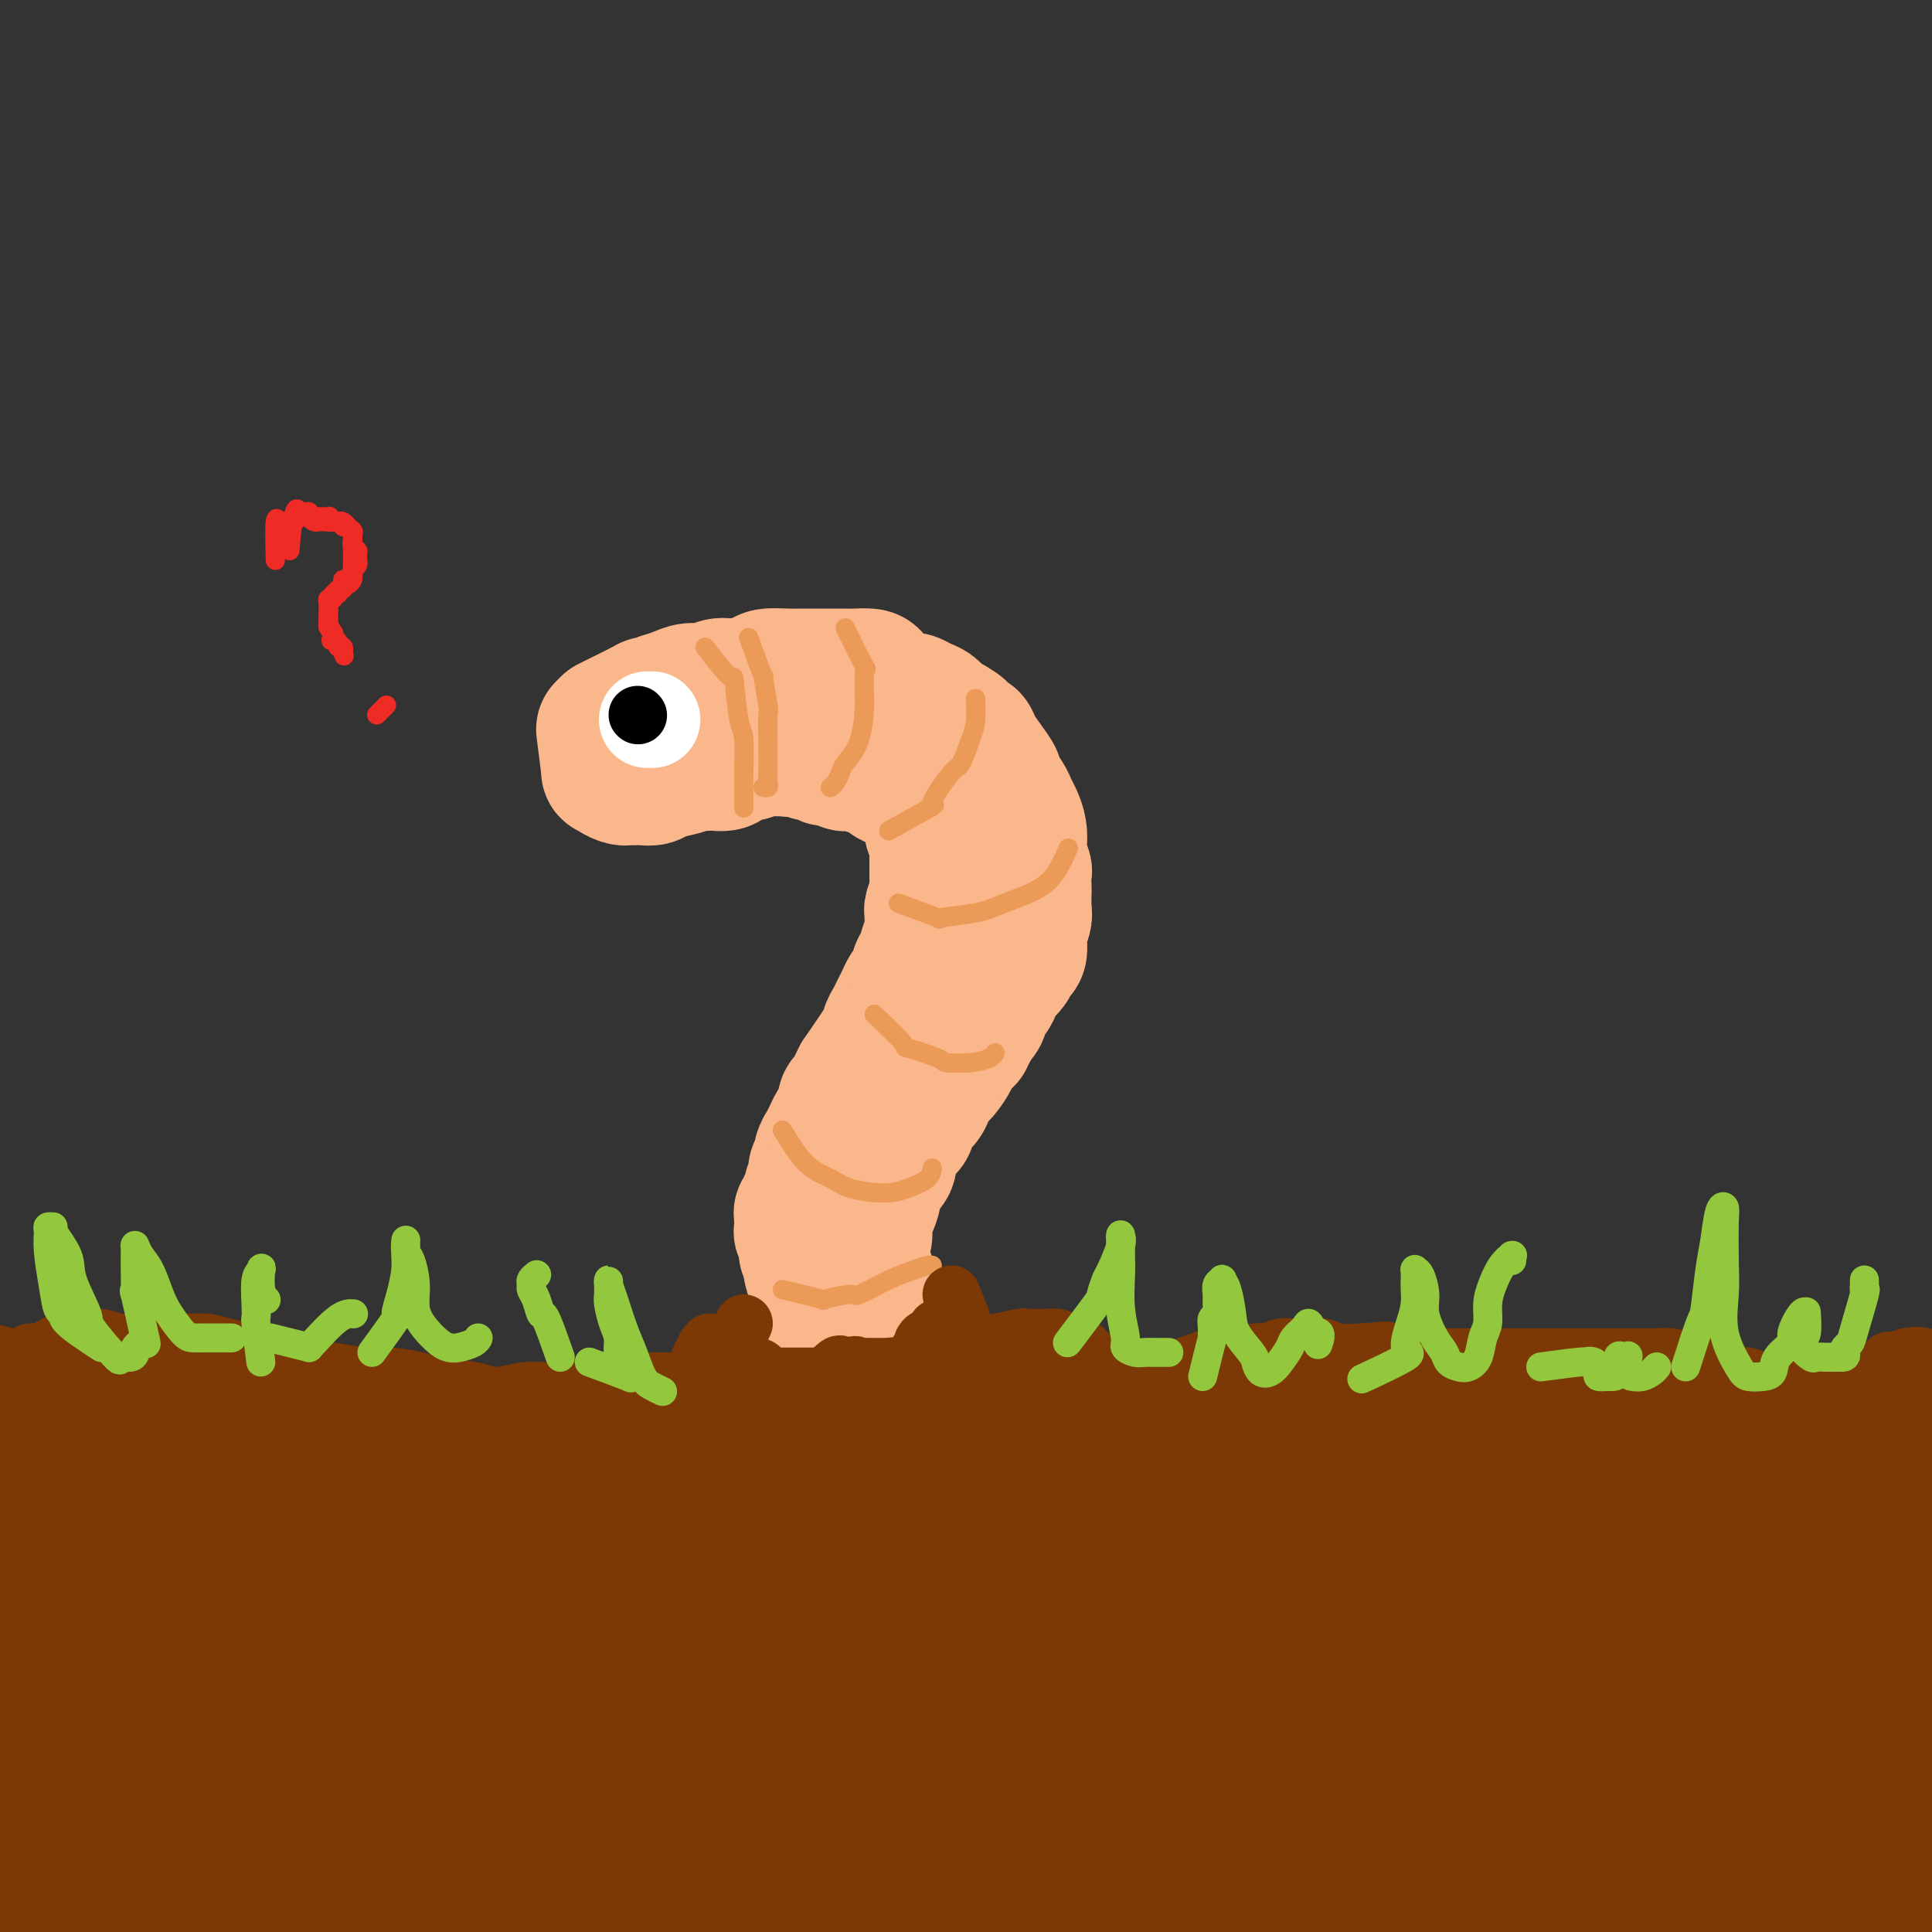 <svg viewBox='0 0 400 400' version='1.1' xmlns='http://www.w3.org/2000/svg' xmlns:xlink='http://www.w3.org/1999/xlink'><rect x="0" y="0" width="400" height="400" fill="#333333" stroke="none"/><g fill='none' stroke='#FBB78C' stroke-width='28' stroke-linecap='round' stroke-linejoin='round'><path d='M126,150c3.477,-1.722 6.955,-3.445 8,-4c1.045,-0.555 -0.342,0.057 0,0c0.342,-0.057 2.412,-0.785 3,-1c0.588,-0.215 -0.306,0.082 0,0c0.306,-0.082 1.812,-0.543 3,-1c1.188,-0.457 2.059,-0.910 3,-1c0.941,-0.090 1.951,0.182 3,0c1.049,-0.182 2.136,-0.819 3,-1c0.864,-0.181 1.506,0.095 3,0c1.494,-0.095 3.840,-0.561 5,-1c1.160,-0.439 1.132,-0.850 2,-1c0.868,-0.150 2.631,-0.040 4,0c1.369,0.040 2.343,0.011 3,0c0.657,-0.011 0.996,-0.003 2,0c1.004,0.003 2.674,0.003 4,0c1.326,-0.003 2.309,-0.008 3,0c0.691,0.008 1.090,0.029 2,0c0.910,-0.029 2.332,-0.109 3,0c0.668,0.109 0.584,0.407 1,1c0.416,0.593 1.333,1.483 2,2c0.667,0.517 1.085,0.662 2,1c0.915,0.338 2.328,0.868 3,1c0.672,0.132 0.603,-0.133 1,0c0.397,0.133 1.261,0.665 2,1c0.739,0.335 1.353,0.475 2,1c0.647,0.525 1.328,1.436 2,2c0.672,0.564 1.336,0.782 2,1'/><path d='M197,150c2.749,1.646 1.120,0.761 1,1c-0.120,0.239 1.268,1.602 2,2c0.732,0.398 0.807,-0.169 1,0c0.193,0.169 0.503,1.074 1,2c0.497,0.926 1.180,1.872 2,3c0.820,1.128 1.778,2.437 2,3c0.222,0.563 -0.291,0.380 0,1c0.291,0.620 1.385,2.043 2,3c0.615,0.957 0.752,1.448 1,2c0.248,0.552 0.606,1.164 1,2c0.394,0.836 0.824,1.895 1,3c0.176,1.105 0.100,2.254 0,3c-0.100,0.746 -0.223,1.087 0,2c0.223,0.913 0.791,2.398 1,3c0.209,0.602 0.057,0.320 0,1c-0.057,0.680 -0.019,2.321 0,3c0.019,0.679 0.019,0.394 0,1c-0.019,0.606 -0.057,2.103 0,3c0.057,0.897 0.208,1.195 0,2c-0.208,0.805 -0.776,2.116 -1,3c-0.224,0.884 -0.105,1.339 0,2c0.105,0.661 0.197,1.528 0,2c-0.197,0.472 -0.683,0.551 -1,1c-0.317,0.449 -0.466,1.270 -1,2c-0.534,0.730 -1.452,1.369 -2,2c-0.548,0.631 -0.724,1.253 -1,2c-0.276,0.747 -0.651,1.617 -1,2c-0.349,0.383 -0.671,0.278 -1,1c-0.329,0.722 -0.666,2.271 -1,3c-0.334,0.729 -0.667,0.637 -1,1c-0.333,0.363 -0.667,1.182 -1,2'/><path d='M201,213c-1.662,2.828 -0.816,1.898 -1,2c-0.184,0.102 -1.397,1.234 -2,2c-0.603,0.766 -0.594,1.164 -1,2c-0.406,0.836 -1.226,2.109 -2,3c-0.774,0.891 -1.503,1.398 -2,2c-0.497,0.602 -0.762,1.297 -1,2c-0.238,0.703 -0.448,1.415 -1,2c-0.552,0.585 -1.444,1.044 -2,2c-0.556,0.956 -0.774,2.410 -1,3c-0.226,0.590 -0.460,0.316 -1,1c-0.540,0.684 -1.388,2.325 -2,3c-0.612,0.675 -0.990,0.382 -1,1c-0.010,0.618 0.347,2.146 0,3c-0.347,0.854 -1.398,1.033 -2,2c-0.602,0.967 -0.753,2.723 -1,4c-0.247,1.277 -0.589,2.076 -1,3c-0.411,0.924 -0.892,1.972 -1,3c-0.108,1.028 0.157,2.036 0,3c-0.157,0.964 -0.736,1.884 -1,3c-0.264,1.116 -0.214,2.429 0,3c0.214,0.571 0.594,0.400 1,1c0.406,0.600 0.840,1.969 1,3c0.160,1.031 0.046,1.723 0,2c-0.046,0.277 -0.023,0.138 0,0'/><path d='M125,151c0.439,3.403 0.877,6.807 1,8c0.123,1.193 -0.070,0.176 0,0c0.070,-0.176 0.403,0.488 1,1c0.597,0.512 1.459,0.870 2,1c0.541,0.130 0.762,0.032 1,0c0.238,-0.032 0.493,0.003 1,0c0.507,-0.003 1.267,-0.043 2,0c0.733,0.043 1.438,0.169 2,0c0.562,-0.169 0.981,-0.634 2,-1c1.019,-0.366 2.639,-0.634 4,-1c1.361,-0.366 2.463,-0.829 3,-1c0.537,-0.171 0.510,-0.048 1,0c0.490,0.048 1.496,0.023 2,0c0.504,-0.023 0.505,-0.044 1,0c0.495,0.044 1.486,0.152 2,0c0.514,-0.152 0.553,-0.562 1,-1c0.447,-0.438 1.302,-0.902 2,-1c0.698,-0.098 1.237,0.170 2,0c0.763,-0.170 1.748,-0.778 2,-1c0.252,-0.222 -0.231,-0.060 0,0c0.231,0.060 1.175,0.016 2,0c0.825,-0.016 1.530,-0.004 2,0c0.470,0.004 0.706,0.001 1,0c0.294,-0.001 0.647,-0.001 1,0'/><path d='M163,155c5.435,-0.933 2.024,-0.265 1,0c-1.024,0.265 0.341,0.128 1,0c0.659,-0.128 0.613,-0.245 1,0c0.387,0.245 1.208,0.854 2,1c0.792,0.146 1.556,-0.171 2,0c0.444,0.171 0.570,0.830 1,1c0.430,0.170 1.165,-0.150 2,0c0.835,0.150 1.769,0.771 2,1c0.231,0.229 -0.241,0.065 0,0c0.241,-0.065 1.194,-0.032 2,0c0.806,0.032 1.464,0.064 2,0c0.536,-0.064 0.951,-0.225 1,0c0.049,0.225 -0.267,0.834 0,1c0.267,0.166 1.118,-0.113 2,0c0.882,0.113 1.794,0.618 2,1c0.206,0.382 -0.295,0.641 0,1c0.295,0.359 1.385,0.818 2,1c0.615,0.182 0.756,0.086 1,0c0.244,-0.086 0.591,-0.164 1,0c0.409,0.164 0.879,0.569 1,1c0.121,0.431 -0.109,0.889 0,1c0.109,0.111 0.555,-0.126 1,0c0.445,0.126 0.890,0.615 1,1c0.110,0.385 -0.114,0.666 0,1c0.114,0.334 0.566,0.719 1,1c0.434,0.281 0.851,0.456 1,1c0.149,0.544 0.030,1.455 0,2c-0.030,0.545 0.030,0.724 0,1c-0.030,0.276 -0.152,0.650 0,1c0.152,0.350 0.576,0.675 1,1'/><path d='M194,173c1.547,2.495 0.415,2.232 0,2c-0.415,-0.232 -0.111,-0.432 0,0c0.111,0.432 0.030,1.495 0,2c-0.030,0.505 -0.008,0.450 0,1c0.008,0.550 0.002,1.705 0,2c-0.002,0.295 0.001,-0.269 0,0c-0.001,0.269 -0.004,1.371 0,2c0.004,0.629 0.015,0.785 0,1c-0.015,0.215 -0.057,0.490 0,1c0.057,0.510 0.211,1.254 0,2c-0.211,0.746 -0.789,1.494 -1,2c-0.211,0.506 -0.055,0.769 0,1c0.055,0.231 0.011,0.429 0,1c-0.011,0.571 0.012,1.514 0,2c-0.012,0.486 -0.058,0.514 0,1c0.058,0.486 0.222,1.430 0,2c-0.222,0.570 -0.829,0.768 -1,1c-0.171,0.232 0.095,0.500 0,1c-0.095,0.500 -0.550,1.232 -1,2c-0.450,0.768 -0.894,1.571 -1,2c-0.106,0.429 0.126,0.485 0,1c-0.126,0.515 -0.611,1.488 -1,2c-0.389,0.512 -0.684,0.562 -1,1c-0.316,0.438 -0.655,1.263 -1,2c-0.345,0.737 -0.697,1.385 -1,2c-0.303,0.615 -0.555,1.196 -1,2c-0.445,0.804 -1.081,1.832 -1,2c0.081,0.168 0.880,-0.523 0,1c-0.880,1.523 -3.440,5.262 -6,9'/><path d='M178,223c-2.293,4.463 -0.526,1.619 0,1c0.526,-0.619 -0.188,0.985 -1,2c-0.812,1.015 -1.723,1.440 -2,2c-0.277,0.560 0.079,1.254 0,2c-0.079,0.746 -0.595,1.543 -1,2c-0.405,0.457 -0.701,0.573 -1,1c-0.299,0.427 -0.601,1.165 -1,2c-0.399,0.835 -0.895,1.767 -1,2c-0.105,0.233 0.182,-0.233 0,0c-0.182,0.233 -0.832,1.167 -1,2c-0.168,0.833 0.147,1.566 0,2c-0.147,0.434 -0.756,0.568 -1,1c-0.244,0.432 -0.122,1.162 0,2c0.122,0.838 0.243,1.782 0,2c-0.243,0.218 -0.849,-0.292 -1,0c-0.151,0.292 0.152,1.384 0,2c-0.152,0.616 -0.759,0.756 -1,1c-0.241,0.244 -0.117,0.594 0,1c0.117,0.406 0.228,0.869 0,1c-0.228,0.131 -0.794,-0.071 -1,0c-0.206,0.071 -0.051,0.414 0,1c0.051,0.586 -0.000,1.414 0,2c0.000,0.586 0.053,0.930 0,1c-0.053,0.070 -0.210,-0.135 0,0c0.210,0.135 0.788,0.611 1,1c0.212,0.389 0.060,0.693 0,1c-0.060,0.307 -0.026,0.618 0,1c0.026,0.382 0.046,0.833 0,1c-0.046,0.167 -0.156,0.048 0,0c0.156,-0.048 0.578,-0.024 1,0'/><path d='M168,259c0.305,1.206 0.066,0.722 0,1c-0.066,0.278 0.039,1.317 0,2c-0.039,0.683 -0.222,1.009 0,1c0.222,-0.009 0.848,-0.352 1,0c0.152,0.352 -0.169,1.399 0,2c0.169,0.601 0.830,0.757 1,1c0.170,0.243 -0.151,0.572 0,1c0.151,0.428 0.772,0.955 1,1c0.228,0.045 0.061,-0.390 0,0c-0.061,0.390 -0.017,1.607 0,2c0.017,0.393 0.008,-0.038 0,0c-0.008,0.038 -0.016,0.545 0,1c0.016,0.455 0.057,0.858 0,1c-0.057,0.142 -0.211,0.024 0,0c0.211,-0.024 0.788,0.046 1,0c0.212,-0.046 0.061,-0.209 0,0c-0.061,0.209 -0.030,0.788 0,1c0.030,0.212 0.061,0.057 0,0c-0.061,-0.057 -0.212,-0.015 0,0c0.212,0.015 0.789,0.004 1,0c0.211,-0.004 0.057,-0.001 0,0c-0.057,0.001 -0.016,0.000 0,0c0.016,-0.000 0.008,-0.000 0,0'/></g>
<g fill='none' stroke='#FFFFFF' stroke-width='20' stroke-linecap='round' stroke-linejoin='round'><path d='M135,149c0.000,0.000 -1.000,0.000 -1,0'/></g>
<g fill='none' stroke='#000000' stroke-width='12' stroke-linecap='round' stroke-linejoin='round'><path d='M132,148c0.000,0.000 0.100,0.100 0.1,0.1'/></g>
<g fill='none' stroke='#EC9A57' stroke-width='4' stroke-linecap='round' stroke-linejoin='round'><path d='M146,134c2.022,2.646 4.044,5.293 5,6c0.956,0.707 0.845,-0.524 1,1c0.155,1.524 0.578,5.803 1,8c0.422,2.197 0.845,2.313 1,4c0.155,1.687 0.041,4.946 0,7c-0.041,2.054 -0.011,2.904 0,4c0.011,1.096 0.003,2.438 0,3c-0.003,0.562 -0.001,0.344 0,0c0.001,-0.344 0.000,-0.812 0,-1c-0.000,-0.188 -0.000,-0.094 0,0'/><path d='M155,132c1.298,3.557 2.597,7.114 3,8c0.403,0.886 -0.088,-0.898 0,0c0.088,0.898 0.755,4.478 1,6c0.245,1.522 0.067,0.986 0,2c-0.067,1.014 -0.022,3.578 0,6c0.022,2.422 0.020,4.701 0,6c-0.020,1.299 -0.057,1.616 0,2c0.057,0.384 0.208,0.834 0,1c-0.208,0.166 -0.774,0.047 -1,0c-0.226,-0.047 -0.113,-0.024 0,0'/><path d='M175,130c1.690,3.454 3.380,6.909 4,8c0.620,1.091 0.170,-0.181 0,1c-0.170,1.181 -0.059,4.816 0,6c0.059,1.184 0.066,-0.083 0,1c-0.066,1.083 -0.203,4.514 -1,7c-0.797,2.486 -2.252,4.025 -3,5c-0.748,0.975 -0.789,1.386 -1,2c-0.211,0.614 -0.593,1.433 -1,2c-0.407,0.567 -0.840,0.883 -1,1c-0.160,0.117 -0.046,0.033 0,0c0.046,-0.033 0.023,-0.017 0,0'/><path d='M184,172c3.913,-2.175 7.825,-4.350 9,-5c1.175,-0.650 -0.389,0.225 0,-1c0.389,-1.225 2.731,-4.550 4,-6c1.269,-1.450 1.464,-1.026 2,-2c0.536,-0.974 1.411,-3.347 2,-5c0.589,-1.653 0.890,-2.587 1,-4c0.110,-1.413 0.030,-3.303 0,-4c-0.030,-0.697 -0.008,-0.199 0,0c0.008,0.199 0.004,0.100 0,0'/><path d='M186,187c3.445,1.249 6.890,2.498 8,3c1.110,0.502 -0.114,0.257 1,0c1.114,-0.257 4.565,-0.525 7,-1c2.435,-0.475 3.854,-1.158 6,-2c2.146,-0.842 5.018,-1.844 7,-3c1.982,-1.156 3.072,-2.465 4,-4c0.928,-1.535 1.694,-3.296 2,-4c0.306,-0.704 0.153,-0.352 0,0'/><path d='M181,210c2.597,2.476 5.194,4.951 6,6c0.806,1.049 -0.180,0.671 1,1c1.180,0.329 4.526,1.367 6,2c1.474,0.633 1.074,0.863 2,1c0.926,0.137 3.176,0.181 5,0c1.824,-0.181 3.222,-0.587 4,-1c0.778,-0.413 0.937,-0.832 1,-1c0.063,-0.168 0.032,-0.084 0,0'/><path d='M162,234c1.620,2.670 3.240,5.340 5,7c1.760,1.660 3.659,2.310 5,3c1.341,0.690 2.125,1.421 4,2c1.875,0.579 4.842,1.006 7,1c2.158,-0.006 3.506,-0.445 5,-1c1.494,-0.555 3.133,-1.226 4,-2c0.867,-0.774 0.962,-1.650 1,-2c0.038,-0.350 0.019,-0.175 0,0'/><path d='M162,267c3.414,0.809 6.828,1.619 8,2c1.172,0.381 0.102,0.334 1,0c0.898,-0.334 3.764,-0.955 5,-1c1.236,-0.045 0.843,0.485 2,0c1.157,-0.485 3.865,-1.986 6,-3c2.135,-1.014 3.696,-1.540 5,-2c1.304,-0.460 2.351,-0.855 3,-1c0.649,-0.145 0.900,-0.042 1,0c0.100,0.042 0.050,0.021 0,0'/></g>
<g fill='none' stroke='#7C3805' stroke-width='12' stroke-linecap='round' stroke-linejoin='round'><path d='M170,285c-3.243,0.006 -6.487,0.013 -8,0c-1.513,-0.013 -1.296,-0.045 -1,0c0.296,0.045 0.670,0.167 0,0c-0.670,-0.167 -2.386,-0.623 -3,-1c-0.614,-0.377 -0.126,-0.675 -1,-1c-0.874,-0.325 -3.109,-0.678 -4,-1c-0.891,-0.322 -0.439,-0.612 -1,-1c-0.561,-0.388 -2.136,-0.875 -3,-1c-0.864,-0.125 -1.016,0.110 -1,0c0.016,-0.110 0.200,-0.565 0,-1c-0.200,-0.435 -0.786,-0.849 -1,-1c-0.214,-0.151 -0.058,-0.040 0,0c0.058,0.040 0.017,0.010 0,0c-0.017,-0.010 -0.008,0.000 0,0c0.008,-0.000 0.017,-0.011 0,0c-0.017,0.011 -0.061,0.043 0,0c0.061,-0.043 0.226,-0.162 0,0c-0.226,0.162 -0.845,0.607 -1,1c-0.155,0.393 0.153,0.736 0,1c-0.153,0.264 -0.766,0.449 -1,1c-0.234,0.551 -0.088,1.468 0,2c0.088,0.532 0.119,0.678 0,1c-0.119,0.322 -0.390,0.818 0,1c0.390,0.182 1.439,0.049 2,0c0.561,-0.049 0.635,-0.013 1,0c0.365,0.013 1.021,0.004 2,0c0.979,-0.004 2.280,-0.001 3,0c0.720,0.001 0.860,0.001 1,0'/><path d='M154,285c1.797,0.095 1.791,-0.168 2,0c0.209,0.168 0.633,0.767 1,1c0.367,0.233 0.675,0.101 1,0c0.325,-0.101 0.665,-0.171 1,0c0.335,0.171 0.666,0.582 1,1c0.334,0.418 0.672,0.844 1,1c0.328,0.156 0.648,0.042 1,0c0.352,-0.042 0.738,-0.011 1,0c0.262,0.011 0.399,0.003 1,0c0.601,-0.003 1.665,-0.002 2,0c0.335,0.002 -0.059,0.006 0,0c0.059,-0.006 0.570,-0.020 1,0c0.430,0.020 0.780,0.076 1,0c0.220,-0.076 0.312,-0.283 0,0c-0.312,0.283 -1.027,1.057 0,0c1.027,-1.057 3.794,-3.943 5,-5c1.206,-1.057 0.849,-0.283 1,0c0.151,0.283 0.810,0.076 1,0c0.190,-0.076 -0.089,-0.022 0,0c0.089,0.022 0.544,0.011 1,0'/><path d='M176,283c1.672,-0.773 0.852,-0.207 1,0c0.148,0.207 1.265,0.055 2,0c0.735,-0.055 1.089,-0.015 1,0c-0.089,0.015 -0.622,0.003 0,0c0.622,-0.003 2.400,0.003 3,0c0.600,-0.003 0.021,-0.016 0,0c-0.021,0.016 0.517,0.061 1,0c0.483,-0.061 0.911,-0.228 1,0c0.089,0.228 -0.161,0.850 0,1c0.161,0.150 0.734,-0.171 1,0c0.266,0.171 0.226,0.833 0,1c-0.226,0.167 -0.640,-0.162 -1,0c-0.360,0.162 -0.668,0.814 -1,1c-0.332,0.186 -0.688,-0.094 -1,0c-0.312,0.094 -0.580,0.561 -1,1c-0.420,0.439 -0.992,0.851 -1,1c-0.008,0.149 0.547,0.036 1,0c0.453,-0.036 0.804,0.005 1,0c0.196,-0.005 0.238,-0.057 1,0c0.762,0.057 2.243,0.222 3,0c0.757,-0.222 0.791,-0.830 1,-1c0.209,-0.170 0.592,0.100 1,0c0.408,-0.100 0.841,-0.569 1,-1c0.159,-0.431 0.042,-0.822 0,-1c-0.042,-0.178 -0.011,-0.142 0,0c0.011,0.142 0.003,0.388 0,0c-0.003,-0.388 -0.001,-1.412 0,-2c0.001,-0.588 0.000,-0.739 0,-1c-0.000,-0.261 -0.000,-0.630 0,-1'/><path d='M190,281c0.400,-1.260 -0.100,-0.910 0,-1c0.100,-0.090 0.800,-0.620 1,-1c0.200,-0.380 -0.101,-0.608 0,-1c0.101,-0.392 0.604,-0.946 1,-1c0.396,-0.054 0.684,0.392 1,0c0.316,-0.392 0.659,-1.622 1,-2c0.341,-0.378 0.679,0.095 1,0c0.321,-0.095 0.625,-0.758 1,-1c0.375,-0.242 0.822,-0.065 1,0c0.178,0.065 0.086,0.016 0,0c-0.086,-0.016 -0.167,-0.000 0,0c0.167,0.000 0.581,-0.015 1,0c0.419,0.015 0.844,0.059 1,0c0.156,-0.059 0.042,-0.222 0,0c-0.042,0.222 -0.011,0.830 0,1c0.011,0.170 0.003,-0.099 0,0c-0.003,0.099 -0.002,0.567 0,1c0.002,0.433 0.005,0.833 0,1c-0.005,0.167 -0.016,0.101 0,0c0.016,-0.101 0.061,-0.237 0,0c-0.061,0.237 -0.228,0.848 0,1c0.228,0.152 0.849,-0.156 1,0c0.151,0.156 -0.169,0.777 0,1c0.169,0.223 0.827,0.049 1,0c0.173,-0.049 -0.139,0.025 0,0c0.139,-0.025 0.728,-0.151 1,0c0.272,0.151 0.227,0.579 0,1c-0.227,0.421 -0.636,0.835 -1,1c-0.364,0.165 -0.682,0.083 -1,0'/><path d='M200,281c0.298,1.265 -0.456,0.927 -1,1c-0.544,0.073 -0.879,0.555 -1,1c-0.121,0.445 -0.027,0.851 0,1c0.027,0.149 -0.013,0.040 0,0c0.013,-0.040 0.079,-0.011 0,0c-0.079,0.011 -0.301,0.004 0,0c0.301,-0.004 1.127,-0.005 2,0c0.873,0.005 1.793,0.015 2,0c0.207,-0.015 -0.299,-0.056 0,0c0.299,0.056 1.405,0.210 2,0c0.595,-0.210 0.680,-0.785 1,-1c0.320,-0.215 0.874,-0.072 1,0c0.126,0.072 -0.177,0.072 0,0c0.177,-0.072 0.835,-0.215 1,0c0.165,0.215 -0.162,0.790 0,1c0.162,0.210 0.813,0.056 1,0c0.187,-0.056 -0.090,-0.015 0,0c0.090,0.015 0.546,0.004 1,0c0.454,-0.004 0.906,-0.001 1,0c0.094,0.001 -0.171,0.000 0,0c0.171,-0.000 0.778,-0.000 1,0c0.222,0.000 0.060,0.001 0,0c-0.060,-0.001 -0.018,-0.003 0,0c0.018,0.003 0.013,0.012 0,0c-0.013,-0.012 -0.034,-0.046 0,0c0.034,0.046 0.125,0.170 0,0c-0.125,-0.170 -0.464,-0.634 -1,-1c-0.536,-0.366 -1.267,-0.634 -2,-1c-0.733,-0.366 -1.466,-0.829 -2,-1c-0.534,-0.171 -0.867,-0.049 -1,0c-0.133,0.049 -0.067,0.024 0,0'/><path d='M152,278c0.000,0.000 2.000,-4.000 2,-4'/><path d='M197,268c0.000,0.000 2.000,5.000 2,5'/><path d='M202,279c3.741,-0.846 7.482,-1.692 9,-2c1.518,-0.308 0.814,-0.079 1,0c0.186,0.079 1.261,0.009 2,0c0.739,-0.009 1.142,0.043 2,0c0.858,-0.043 2.172,-0.180 3,0c0.828,0.180 1.169,0.678 2,1c0.831,0.322 2.151,0.468 3,1c0.849,0.532 1.226,1.449 2,2c0.774,0.551 1.943,0.737 3,1c1.057,0.263 2.001,0.603 3,1c0.999,0.397 2.053,0.850 3,1c0.947,0.150 1.788,-0.002 3,0c1.212,0.002 2.793,0.158 4,0c1.207,-0.158 2.038,-0.630 3,-1c0.962,-0.370 2.056,-0.639 3,-1c0.944,-0.361 1.737,-0.814 3,-1c1.263,-0.186 2.995,-0.106 4,0c1.005,0.106 1.283,0.239 2,0c0.717,-0.239 1.871,-0.848 3,-1c1.129,-0.152 2.231,0.155 3,0c0.769,-0.155 1.205,-0.770 2,-1c0.795,-0.230 1.951,-0.076 3,0c1.049,0.076 1.993,0.072 3,0c1.007,-0.072 2.079,-0.212 3,0c0.921,0.212 1.692,0.775 3,1c1.308,0.225 3.154,0.113 5,0'/><path d='M282,280c7.971,-0.679 4.398,-0.378 4,0c-0.398,0.378 2.380,0.833 4,1c1.620,0.167 2.082,0.045 3,0c0.918,-0.045 2.291,-0.012 4,0c1.709,0.012 3.752,0.003 5,0c1.248,-0.003 1.700,-0.001 3,0c1.300,0.001 3.447,0.000 5,0c1.553,-0.000 2.510,-0.000 4,0c1.490,0.000 3.511,0.000 5,0c1.489,-0.000 2.447,-0.000 4,0c1.553,0.000 3.703,0.000 5,0c1.297,-0.000 1.741,-0.001 3,0c1.259,0.001 3.334,0.003 5,0c1.666,-0.003 2.924,-0.011 4,0c1.076,0.011 1.968,0.041 3,0c1.032,-0.041 2.202,-0.152 3,0c0.798,0.152 1.225,0.566 2,1c0.775,0.434 1.898,0.887 3,1c1.102,0.113 2.182,-0.114 3,0c0.818,0.114 1.373,0.569 2,1c0.627,0.431 1.325,0.837 2,1c0.675,0.163 1.325,0.081 2,0c0.675,-0.081 1.374,-0.161 2,0c0.626,0.161 1.180,0.565 2,1c0.820,0.435 1.906,0.903 3,1c1.094,0.097 2.196,-0.177 3,0c0.804,0.177 1.309,0.804 2,1c0.691,0.196 1.567,-0.040 3,0c1.433,0.040 3.424,0.357 5,0c1.576,-0.357 2.736,-1.388 4,-2c1.264,-0.612 2.632,-0.806 4,-1'/><path d='M388,285c2.689,-1.133 2.911,-2.467 3,-3c0.089,-0.533 0.044,-0.267 0,0'/><path d='M140,286c-3.348,0.002 -6.696,0.003 -8,0c-1.304,-0.003 -0.563,-0.011 -1,0c-0.437,0.011 -2.050,0.040 -3,0c-0.950,-0.040 -1.237,-0.150 -2,0c-0.763,0.150 -2.003,0.559 -4,1c-1.997,0.441 -4.751,0.914 -7,1c-2.249,0.086 -3.992,-0.214 -6,0c-2.008,0.214 -4.280,0.943 -6,1c-1.720,0.057 -2.886,-0.558 -5,-1c-2.114,-0.442 -5.174,-0.710 -7,-1c-1.826,-0.290 -2.419,-0.601 -4,-1c-1.581,-0.399 -4.152,-0.884 -6,-1c-1.848,-0.116 -2.974,0.138 -5,0c-2.026,-0.138 -4.951,-0.667 -7,-1c-2.049,-0.333 -3.221,-0.471 -5,-1c-1.779,-0.529 -4.164,-1.448 -6,-2c-1.836,-0.552 -3.124,-0.736 -5,-1c-1.876,-0.264 -4.339,-0.606 -6,-1c-1.661,-0.394 -2.519,-0.838 -4,-1c-1.481,-0.162 -3.585,-0.041 -6,0c-2.415,0.041 -5.139,0.001 -7,0c-1.861,-0.001 -2.858,0.039 -4,0c-1.142,-0.039 -2.430,-0.155 -4,0c-1.570,0.155 -3.423,0.580 -5,1c-1.577,0.420 -2.879,0.834 -4,1c-1.121,0.166 -2.060,0.083 -3,0'/><path d='M10,280c-5.773,0.248 -3.705,-0.134 -3,0c0.705,0.134 0.046,0.782 -1,1c-1.046,0.218 -2.478,0.007 -3,0c-0.522,-0.007 -0.132,0.190 -1,0c-0.868,-0.190 -2.993,-0.768 -4,-1c-1.007,-0.232 -0.897,-0.118 -1,0c-0.103,0.118 -0.420,0.242 -1,0c-0.580,-0.242 -1.424,-0.848 -2,-1c-0.576,-0.152 -0.886,0.151 -1,0c-0.114,-0.151 -0.033,-0.758 0,-1c0.033,-0.242 0.016,-0.121 0,0'/></g>
<g fill='none' stroke='#7C3805' stroke-width='28' stroke-linecap='round' stroke-linejoin='round'><path d='M9,289c2.909,-1.691 5.817,-3.382 7,-4c1.183,-0.618 0.639,-0.164 1,0c0.361,0.164 1.625,0.036 2,0c0.375,-0.036 -0.139,0.020 0,0c0.139,-0.020 0.932,-0.114 1,0c0.068,0.114 -0.588,0.438 -1,1c-0.412,0.562 -0.582,1.362 -1,2c-0.418,0.638 -1.086,1.113 -2,2c-0.914,0.887 -2.074,2.185 -3,3c-0.926,0.815 -1.619,1.148 -2,2c-0.381,0.852 -0.452,2.222 -1,3c-0.548,0.778 -1.574,0.963 -2,1c-0.426,0.037 -0.252,-0.073 0,0c0.252,0.073 0.580,0.328 1,0c0.420,-0.328 0.930,-1.240 2,-2c1.070,-0.760 2.699,-1.369 4,-2c1.301,-0.631 2.273,-1.285 3,-2c0.727,-0.715 1.208,-1.490 2,-2c0.792,-0.510 1.896,-0.755 3,-1'/><path d='M23,290c2.018,-1.241 0.565,-0.343 0,0c-0.565,0.343 -0.240,0.133 0,0c0.240,-0.133 0.394,-0.187 0,0c-0.394,0.187 -1.338,0.616 -3,2c-1.662,1.384 -4.042,3.723 -5,5c-0.958,1.277 -0.493,1.492 -1,2c-0.507,0.508 -1.987,1.311 -3,2c-1.013,0.689 -1.558,1.265 -2,2c-0.442,0.735 -0.782,1.628 -1,2c-0.218,0.372 -0.314,0.223 0,0c0.314,-0.223 1.037,-0.522 2,-1c0.963,-0.478 2.164,-1.137 4,-2c1.836,-0.863 4.306,-1.930 6,-3c1.694,-1.070 2.611,-2.143 4,-3c1.389,-0.857 3.250,-1.499 5,-2c1.750,-0.501 3.388,-0.862 4,-1c0.612,-0.138 0.197,-0.055 0,0c-0.197,0.055 -0.176,0.082 0,0c0.176,-0.082 0.507,-0.271 0,0c-0.507,0.271 -1.850,1.004 -3,2c-1.150,0.996 -2.105,2.257 -3,3c-0.895,0.743 -1.729,0.970 -3,2c-1.271,1.030 -2.980,2.865 -4,4c-1.020,1.135 -1.351,1.571 -2,2c-0.649,0.429 -1.616,0.853 -2,1c-0.384,0.147 -0.186,0.019 0,0c0.186,-0.019 0.359,0.072 1,0c0.641,-0.072 1.749,-0.308 3,-1c1.251,-0.692 2.644,-1.840 4,-3c1.356,-1.160 2.673,-2.331 4,-3c1.327,-0.669 2.663,-0.834 4,-1'/><path d='M32,299c2.437,-1.472 1.528,-1.652 2,-2c0.472,-0.348 2.323,-0.863 3,-1c0.677,-0.137 0.178,0.103 0,0c-0.178,-0.103 -0.037,-0.549 0,-1c0.037,-0.451 -0.030,-0.905 0,-1c0.030,-0.095 0.158,0.171 0,0c-0.158,-0.171 -0.602,-0.778 -1,-1c-0.398,-0.222 -0.752,-0.058 -1,0c-0.248,0.058 -0.392,0.012 0,0c0.392,-0.012 1.319,0.011 2,0c0.681,-0.011 1.117,-0.056 2,0c0.883,0.056 2.214,0.214 3,0c0.786,-0.214 1.026,-0.801 2,-1c0.974,-0.199 2.683,-0.012 4,0c1.317,0.012 2.241,-0.151 3,0c0.759,0.151 1.353,0.617 2,1c0.647,0.383 1.346,0.685 2,1c0.654,0.315 1.263,0.644 2,1c0.737,0.356 1.601,0.739 2,1c0.399,0.261 0.332,0.399 1,1c0.668,0.601 2.069,1.666 3,2c0.931,0.334 1.390,-0.064 2,0c0.610,0.064 1.371,0.591 2,1c0.629,0.409 1.127,0.701 2,1c0.873,0.299 2.121,0.606 3,1c0.879,0.394 1.391,0.875 2,1c0.609,0.125 1.317,-0.107 2,0c0.683,0.107 1.342,0.554 2,1'/><path d='M78,304c4.879,2.083 3.575,1.290 4,1c0.425,-0.290 2.579,-0.078 4,0c1.421,0.078 2.109,0.022 3,0c0.891,-0.022 1.987,-0.010 3,0c1.013,0.010 1.945,0.016 3,0c1.055,-0.016 2.234,-0.056 3,0c0.766,0.056 1.119,0.207 2,0c0.881,-0.207 2.291,-0.774 3,-1c0.709,-0.226 0.716,-0.113 1,0c0.284,0.113 0.846,0.226 1,0c0.154,-0.226 -0.099,-0.793 0,-1c0.099,-0.207 0.548,-0.056 1,0c0.452,0.056 0.905,0.015 1,0c0.095,-0.015 -0.167,-0.004 0,0c0.167,0.004 0.765,0.001 1,0c0.235,-0.001 0.108,-0.001 0,0c-0.108,0.001 -0.198,0.003 0,0c0.198,-0.003 0.682,-0.011 1,0c0.318,0.011 0.470,0.041 1,0c0.530,-0.041 1.437,-0.155 2,0c0.563,0.155 0.780,0.577 1,1c0.220,0.423 0.443,0.845 1,1c0.557,0.155 1.449,0.041 2,0c0.551,-0.041 0.763,-0.011 1,0c0.237,0.011 0.500,0.003 1,0c0.500,-0.003 1.236,-0.001 2,0c0.764,0.001 1.555,0.000 2,0c0.445,-0.000 0.543,-0.000 1,0c0.457,0.000 1.273,0.000 2,0c0.727,-0.000 1.363,-0.000 2,0'/><path d='M127,305c7.889,-0.011 3.112,-0.539 2,-1c-1.112,-0.461 1.442,-0.856 3,-1c1.558,-0.144 2.119,-0.039 3,0c0.881,0.039 2.081,0.010 3,0c0.919,-0.010 1.557,-0.003 2,0c0.443,0.003 0.692,0.001 1,0c0.308,-0.001 0.674,-0.000 1,0c0.326,0.000 0.611,0.000 1,0c0.389,-0.000 0.883,-0.000 1,0c0.117,0.000 -0.142,0.000 0,0c0.142,-0.000 0.686,-0.000 1,0c0.314,0.000 0.399,0.000 1,0c0.601,-0.000 1.719,-0.000 2,0c0.281,0.000 -0.276,0.000 0,0c0.276,-0.000 1.383,-0.000 2,0c0.617,0.000 0.742,0.000 1,0c0.258,-0.000 0.647,-0.000 1,0c0.353,0.000 0.668,0.000 1,0c0.332,-0.000 0.681,-0.000 1,0c0.319,0.000 0.606,0.000 1,0c0.394,-0.000 0.893,-0.000 1,0c0.107,0.000 -0.178,0.000 0,0c0.178,-0.000 0.821,-0.000 1,0c0.179,0.000 -0.104,0.000 0,0c0.104,0.000 0.595,-0.000 1,0c0.405,0.000 0.724,0.000 1,0c0.276,0.000 0.507,0.000 1,0c0.493,0.000 1.246,0.000 2,0'/><path d='M162,303c6.022,-0.313 3.577,-0.095 3,0c-0.577,0.095 0.714,0.068 2,0c1.286,-0.068 2.567,-0.177 4,0c1.433,0.177 3.017,0.640 4,1c0.983,0.360 1.366,0.618 2,1c0.634,0.382 1.521,0.887 2,1c0.479,0.113 0.552,-0.165 1,0c0.448,0.165 1.271,0.773 2,1c0.729,0.227 1.364,0.072 2,0c0.636,-0.072 1.273,-0.062 2,0c0.727,0.062 1.546,0.175 2,0c0.454,-0.175 0.545,-0.639 1,-1c0.455,-0.361 1.275,-0.619 2,-1c0.725,-0.381 1.354,-0.886 2,-1c0.646,-0.114 1.310,0.161 2,0c0.690,-0.161 1.407,-0.760 2,-1c0.593,-0.240 1.062,-0.121 2,0c0.938,0.121 2.345,0.243 3,0c0.655,-0.243 0.557,-0.850 1,-1c0.443,-0.150 1.428,0.156 2,0c0.572,-0.156 0.730,-0.774 1,-1c0.270,-0.226 0.650,-0.060 1,0c0.350,0.060 0.670,0.012 1,0c0.330,-0.012 0.670,0.011 1,0c0.330,-0.011 0.651,-0.054 1,0c0.349,0.054 0.727,0.207 1,0c0.273,-0.207 0.441,-0.774 1,-1c0.559,-0.226 1.511,-0.112 2,0c0.489,0.112 0.516,0.223 1,0c0.484,-0.223 1.424,-0.778 2,-1c0.576,-0.222 0.788,-0.111 1,0'/><path d='M218,299c5.433,-1.238 3.015,-0.332 2,0c-1.015,0.332 -0.626,0.089 0,0c0.626,-0.089 1.488,-0.024 2,0c0.512,0.024 0.673,0.007 1,0c0.327,-0.007 0.819,-0.005 1,0c0.181,0.005 0.049,0.013 0,0c-0.049,-0.013 -0.017,-0.046 0,0c0.017,0.046 0.020,0.171 0,0c-0.020,-0.171 -0.061,-0.637 0,-1c0.061,-0.363 0.224,-0.623 0,-1c-0.224,-0.377 -0.834,-0.872 -1,-1c-0.166,-0.128 0.113,0.109 0,0c-0.113,-0.109 -0.619,-0.565 -1,-1c-0.381,-0.435 -0.638,-0.849 -1,-1c-0.362,-0.151 -0.829,-0.041 -1,0c-0.171,0.041 -0.046,0.011 0,0c0.046,-0.011 0.011,-0.003 0,0c-0.011,0.003 -0.000,0.001 0,0c0.000,-0.001 -0.010,-0.000 0,0c0.010,0.000 0.041,0.000 0,0c-0.041,-0.000 -0.155,-0.000 0,0c0.155,0.000 0.577,0.000 1,0'/><path d='M221,294c-0.368,-0.509 0.213,-0.280 1,0c0.787,0.280 1.781,0.611 2,1c0.219,0.389 -0.337,0.836 0,1c0.337,0.164 1.567,0.044 2,0c0.433,-0.044 0.071,-0.012 0,0c-0.071,0.012 0.151,0.003 0,0c-0.151,-0.003 -0.674,-0.001 -1,0c-0.326,0.001 -0.455,-0.001 -1,0c-0.545,0.001 -1.506,0.004 -3,0c-1.494,-0.004 -3.522,-0.016 -5,0c-1.478,0.016 -2.406,0.061 -4,0c-1.594,-0.061 -3.853,-0.227 -5,0c-1.147,0.227 -1.183,0.846 -2,1c-0.817,0.154 -2.416,-0.156 -3,0c-0.584,0.156 -0.154,0.778 0,1c0.154,0.222 0.032,0.046 0,0c-0.032,-0.046 0.025,0.040 0,0c-0.025,-0.040 -0.132,-0.207 0,0c0.132,0.207 0.503,0.788 1,1c0.497,0.212 1.119,0.057 2,0c0.881,-0.057 2.022,-0.015 3,0c0.978,0.015 1.794,0.004 3,0c1.206,-0.004 2.802,-0.001 4,0c1.198,0.001 1.997,0.000 3,0c1.003,-0.000 2.211,-0.000 3,0c0.789,0.000 1.159,0.000 2,0c0.841,-0.000 2.153,-0.000 3,0c0.847,0.000 1.228,0.000 2,0c0.772,-0.000 1.935,-0.000 3,0c1.065,0.000 2.033,0.000 3,0'/><path d='M234,299c5.411,0.309 2.939,0.083 3,0c0.061,-0.083 2.657,-0.022 4,0c1.343,0.022 1.434,0.005 2,0c0.566,-0.005 1.608,0.003 3,0c1.392,-0.003 3.132,-0.016 4,0c0.868,0.016 0.862,0.061 1,0c0.138,-0.061 0.421,-0.226 1,0c0.579,0.226 1.454,0.845 2,1c0.546,0.155 0.761,-0.155 1,0c0.239,0.155 0.501,0.774 1,1c0.499,0.226 1.235,0.060 2,0c0.765,-0.060 1.561,-0.015 2,0c0.439,0.015 0.522,0.000 1,0c0.478,-0.000 1.350,0.014 2,0c0.650,-0.014 1.079,-0.056 2,0c0.921,0.056 2.334,0.211 3,0c0.666,-0.211 0.584,-0.789 1,-1c0.416,-0.211 1.331,-0.056 2,0c0.669,0.056 1.091,0.011 2,0c0.909,-0.011 2.305,0.011 3,0c0.695,-0.011 0.690,-0.056 1,0c0.310,0.056 0.937,0.211 2,0c1.063,-0.211 2.564,-0.789 3,-1c0.436,-0.211 -0.192,-0.056 0,0c0.192,0.056 1.203,0.012 2,0c0.797,-0.012 1.379,0.007 2,0c0.621,-0.007 1.280,-0.041 2,0c0.720,0.041 1.502,0.155 2,0c0.498,-0.155 0.711,-0.580 1,-1c0.289,-0.420 0.654,-0.834 1,-1c0.346,-0.166 0.673,-0.083 1,0'/><path d='M293,297c4.102,-0.620 1.858,-0.170 1,0c-0.858,0.170 -0.329,0.060 0,0c0.329,-0.060 0.458,-0.070 0,0c-0.458,0.070 -1.502,0.219 -2,0c-0.498,-0.219 -0.450,-0.805 -1,-1c-0.550,-0.195 -1.699,0.000 -3,0c-1.301,-0.000 -2.755,-0.196 -4,0c-1.245,0.196 -2.283,0.784 -4,1c-1.717,0.216 -4.114,0.062 -6,0c-1.886,-0.062 -3.262,-0.031 -5,0c-1.738,0.031 -3.839,0.061 -5,0c-1.161,-0.061 -1.383,-0.212 -2,0c-0.617,0.212 -1.629,0.789 -2,1c-0.371,0.211 -0.101,0.058 0,0c0.101,-0.058 0.034,-0.019 0,0c-0.034,0.019 -0.033,0.020 0,0c0.033,-0.020 0.099,-0.061 0,0c-0.099,0.061 -0.364,0.222 0,0c0.364,-0.222 1.358,-0.829 2,-1c0.642,-0.171 0.931,0.094 2,0c1.069,-0.094 2.917,-0.547 4,-1c1.083,-0.453 1.401,-0.906 3,-1c1.599,-0.094 4.478,0.171 6,0c1.522,-0.171 1.686,-0.778 3,-1c1.314,-0.222 3.777,-0.060 5,0c1.223,0.060 1.207,0.017 2,0c0.793,-0.017 2.397,-0.009 4,0'/><path d='M291,294c5.429,-0.679 3.501,-0.377 3,0c-0.501,0.377 0.424,0.829 1,1c0.576,0.171 0.804,0.060 1,0c0.196,-0.060 0.360,-0.068 2,0c1.640,0.068 4.756,0.213 6,0c1.244,-0.213 0.616,-0.785 1,-1c0.384,-0.215 1.779,-0.073 3,0c1.221,0.073 2.266,0.076 3,0c0.734,-0.076 1.156,-0.231 2,0c0.844,0.231 2.109,0.847 3,1c0.891,0.153 1.408,-0.156 2,0c0.592,0.156 1.260,0.777 2,1c0.740,0.223 1.553,0.050 2,0c0.447,-0.050 0.527,0.025 1,0c0.473,-0.025 1.338,-0.150 2,0c0.662,0.150 1.121,0.575 2,1c0.879,0.425 2.179,0.850 3,1c0.821,0.150 1.165,0.026 2,0c0.835,-0.026 2.162,0.045 3,0c0.838,-0.045 1.186,-0.207 2,0c0.814,0.207 2.094,0.784 3,1c0.906,0.216 1.439,0.073 2,0c0.561,-0.073 1.152,-0.076 2,0c0.848,0.076 1.954,0.231 3,0c1.046,-0.231 2.031,-0.846 3,-1c0.969,-0.154 1.923,0.155 3,0c1.077,-0.155 2.278,-0.773 3,-1c0.722,-0.227 0.963,-0.061 2,0c1.037,0.061 2.868,0.017 4,0c1.132,-0.017 1.566,-0.009 2,0'/><path d='M364,297c4.468,-0.297 3.638,-0.041 4,0c0.362,0.041 1.917,-0.133 3,0c1.083,0.133 1.695,0.571 3,1c1.305,0.429 3.302,0.847 5,1c1.698,0.153 3.098,0.041 4,0c0.902,-0.041 1.306,-0.011 2,0c0.694,0.011 1.678,0.003 3,0c1.322,-0.003 2.983,-0.001 4,0c1.017,0.001 1.391,0.000 2,0c0.609,-0.000 1.455,-0.000 2,0c0.545,0.000 0.791,0.000 1,0c0.209,-0.000 0.382,-0.000 1,0c0.618,0.000 1.681,0.001 2,0c0.319,-0.001 -0.107,-0.003 0,0c0.107,0.003 0.747,0.009 1,0c0.253,-0.009 0.120,-0.035 0,0c-0.120,0.035 -0.227,0.130 0,0c0.227,-0.130 0.790,-0.487 1,-1c0.210,-0.513 0.068,-1.184 0,-2c-0.068,-0.816 -0.063,-1.778 0,-2c0.063,-0.222 0.185,0.295 0,0c-0.185,-0.295 -0.677,-1.403 -1,-2c-0.323,-0.597 -0.479,-0.682 -1,-1c-0.521,-0.318 -1.408,-0.869 -2,-1c-0.592,-0.131 -0.890,0.157 -1,0c-0.110,-0.157 -0.031,-0.759 0,-1c0.031,-0.241 0.016,-0.120 0,0'/><path d='M397,289c-0.621,-0.500 -0.174,-0.248 0,0c0.174,0.248 0.077,0.494 0,1c-0.077,0.506 -0.132,1.273 0,2c0.132,0.727 0.451,1.413 0,3c-0.451,1.587 -1.672,4.076 -2,5c-0.328,0.924 0.238,0.283 0,1c-0.238,0.717 -1.278,2.793 -2,4c-0.722,1.207 -1.126,1.546 -2,2c-0.874,0.454 -2.219,1.023 -3,2c-0.781,0.977 -1.000,2.362 -2,3c-1.000,0.638 -2.783,0.529 -4,1c-1.217,0.471 -1.868,1.524 -3,2c-1.132,0.476 -2.745,0.376 -5,1c-2.255,0.624 -5.151,1.971 -8,3c-2.849,1.029 -5.652,1.740 -8,2c-2.348,0.260 -4.240,0.070 -7,0c-2.760,-0.070 -6.389,-0.020 -9,0c-2.611,0.020 -4.203,0.008 -8,0c-3.797,-0.008 -9.798,-0.013 -14,0c-4.202,0.013 -6.606,0.045 -12,0c-5.394,-0.045 -13.778,-0.168 -22,0c-8.222,0.168 -16.283,0.625 -23,1c-6.717,0.375 -12.090,0.666 -17,1c-4.910,0.334 -9.359,0.711 -16,1c-6.641,0.289 -15.476,0.489 -24,1c-8.524,0.511 -16.738,1.334 -23,2c-6.262,0.666 -10.573,1.176 -17,2c-6.427,0.824 -14.970,1.963 -21,3c-6.030,1.037 -9.547,1.971 -14,3c-4.453,1.029 -9.844,2.151 -13,3c-3.156,0.849 -4.078,1.424 -5,2'/><path d='M113,340c-5.183,1.220 -2.141,0.271 0,0c2.141,-0.271 3.379,0.136 5,0c1.621,-0.136 3.624,-0.813 16,-4c12.376,-3.187 35.125,-8.882 44,-11c8.875,-2.118 3.877,-0.659 6,-1c2.123,-0.341 11.369,-2.481 18,-4c6.631,-1.519 10.649,-2.417 14,-3c3.351,-0.583 6.034,-0.851 8,-1c1.966,-0.149 3.213,-0.177 3,0c-0.213,0.177 -1.886,0.561 -4,1c-2.114,0.439 -4.670,0.933 -10,2c-5.330,1.067 -13.436,2.708 -20,4c-6.564,1.292 -11.588,2.236 -20,4c-8.412,1.764 -20.213,4.347 -29,6c-8.787,1.653 -14.562,2.376 -23,4c-8.438,1.624 -19.541,4.148 -27,6c-7.459,1.852 -11.275,3.031 -16,4c-4.725,0.969 -10.360,1.728 -13,2c-2.640,0.272 -2.284,0.055 -2,0c0.284,-0.055 0.498,0.050 3,-1c2.502,-1.050 7.293,-3.257 11,-5c3.707,-1.743 6.332,-3.023 11,-5c4.668,-1.977 11.381,-4.653 16,-7c4.619,-2.347 7.144,-4.367 10,-6c2.856,-1.633 6.043,-2.878 8,-4c1.957,-1.122 2.685,-2.120 3,-3c0.315,-0.880 0.217,-1.642 -1,-2c-1.217,-0.358 -3.553,-0.312 -6,0c-2.447,0.312 -5.005,0.892 -9,2c-3.995,1.108 -9.427,2.745 -15,5c-5.573,2.255 -11.286,5.127 -17,8'/><path d='M77,331c-6.974,3.055 -8.410,4.194 -12,6c-3.590,1.806 -9.336,4.281 -13,6c-3.664,1.719 -5.247,2.683 -6,3c-0.753,0.317 -0.676,-0.012 -1,0c-0.324,0.012 -1.050,0.367 1,-3c2.050,-3.367 6.876,-10.454 9,-13c2.124,-2.546 1.546,-0.549 3,-2c1.454,-1.451 4.939,-6.348 7,-9c2.061,-2.652 2.698,-3.059 3,-4c0.302,-0.941 0.268,-2.417 0,-3c-0.268,-0.583 -0.768,-0.275 -3,0c-2.232,0.275 -6.194,0.516 -9,1c-2.806,0.484 -4.457,1.212 -8,3c-3.543,1.788 -8.978,4.635 -14,7c-5.022,2.365 -9.632,4.249 -13,6c-3.368,1.751 -5.493,3.368 -7,4c-1.507,0.632 -2.394,0.279 -3,0c-0.606,-0.279 -0.929,-0.482 -1,-2c-0.071,-1.518 0.111,-4.350 1,-7c0.889,-2.650 2.487,-5.119 4,-7c1.513,-1.881 2.943,-3.173 4,-5c1.057,-1.827 1.743,-4.188 2,-5c0.257,-0.812 0.085,-0.074 0,0c-0.085,0.074 -0.082,-0.514 -1,0c-0.918,0.514 -2.758,2.131 -5,4c-2.242,1.869 -4.888,3.992 -7,6c-2.112,2.008 -3.690,3.903 -6,6c-2.310,2.097 -5.351,4.397 -7,6c-1.649,1.603 -1.905,2.508 -2,3c-0.095,0.492 -0.027,0.569 1,0c1.027,-0.569 3.014,-1.785 5,-3'/><path d='M-1,329c3.239,-1.540 8.335,-3.891 12,-6c3.665,-2.109 5.899,-3.977 10,-6c4.101,-2.023 10.071,-4.201 14,-6c3.929,-1.799 5.819,-3.217 8,-4c2.181,-0.783 4.654,-0.930 6,-1c1.346,-0.070 1.566,-0.064 1,0c-0.566,0.064 -1.916,0.187 -3,1c-1.084,0.813 -1.900,2.315 -4,4c-2.100,1.685 -5.482,3.554 -9,6c-3.518,2.446 -7.172,5.471 -10,8c-2.828,2.529 -4.830,4.564 -7,7c-2.170,2.436 -4.508,5.272 -6,7c-1.492,1.728 -2.137,2.346 -2,3c0.137,0.654 1.056,1.344 2,1c0.944,-0.344 1.914,-1.721 4,-3c2.086,-1.279 5.288,-2.459 10,-5c4.712,-2.541 10.932,-6.443 18,-10c7.068,-3.557 14.983,-6.770 20,-9c5.017,-2.230 7.137,-3.478 10,-4c2.863,-0.522 6.471,-0.319 8,0c1.529,0.319 0.981,0.754 0,2c-0.981,1.246 -2.396,3.304 -5,6c-2.604,2.696 -6.398,6.030 -11,10c-4.602,3.970 -10.011,8.577 -14,12c-3.989,3.423 -6.559,5.661 -11,9c-4.441,3.339 -10.753,7.777 -15,11c-4.247,3.223 -6.428,5.231 -8,7c-1.572,1.769 -2.535,3.299 -3,4c-0.465,0.701 -0.433,0.573 1,0c1.433,-0.573 4.267,-1.592 9,-4c4.733,-2.408 11.367,-6.204 18,-10'/><path d='M42,359c7.008,-3.784 10.528,-6.243 15,-9c4.472,-2.757 9.897,-5.813 16,-9c6.103,-3.187 12.883,-6.504 18,-9c5.117,-2.496 8.570,-4.170 9,-4c0.430,0.170 -2.162,2.186 -5,4c-2.838,1.814 -5.922,3.427 -11,6c-5.078,2.573 -12.148,6.108 -18,9c-5.852,2.892 -10.484,5.142 -15,7c-4.516,1.858 -8.915,3.323 -14,6c-5.085,2.677 -10.855,6.565 -15,9c-4.145,2.435 -6.664,3.418 -8,4c-1.336,0.582 -1.488,0.765 -1,0c0.488,-0.765 1.615,-2.476 3,-4c1.385,-1.524 3.029,-2.861 6,-6c2.971,-3.139 7.269,-8.081 11,-11c3.731,-2.919 6.896,-3.815 9,-6c2.104,-2.185 3.147,-5.658 4,-8c0.853,-2.342 1.516,-3.552 1,-4c-0.516,-0.448 -2.212,-0.133 -4,0c-1.788,0.133 -3.670,0.083 -7,1c-3.330,0.917 -8.109,2.799 -13,5c-4.891,2.201 -9.892,4.720 -14,7c-4.108,2.280 -7.321,4.321 -11,7c-3.679,2.679 -7.824,5.997 -10,8c-2.176,2.003 -2.385,2.690 -2,4c0.385,1.310 1.363,3.243 3,4c1.637,0.757 3.934,0.337 9,0c5.066,-0.337 12.902,-0.591 19,-2c6.098,-1.409 10.456,-3.974 18,-7c7.544,-3.026 18.272,-6.513 29,-10'/><path d='M64,351c10.797,-4.045 14.288,-5.659 22,-9c7.712,-3.341 19.644,-8.411 28,-12c8.356,-3.589 13.135,-5.698 17,-7c3.865,-1.302 6.814,-1.798 7,-2c0.186,-0.202 -2.393,-0.111 -3,0c-0.607,0.111 0.758,0.242 -1,1c-1.758,0.758 -6.640,2.142 -10,3c-3.360,0.858 -5.199,1.190 -9,2c-3.801,0.810 -9.565,2.099 -14,3c-4.435,0.901 -7.543,1.415 -10,2c-2.457,0.585 -4.265,1.241 -6,2c-1.735,0.759 -3.398,1.621 -4,2c-0.602,0.379 -0.144,0.274 1,0c1.144,-0.274 2.975,-0.717 7,-2c4.025,-1.283 10.244,-3.406 15,-5c4.756,-1.594 8.048,-2.659 13,-4c4.952,-1.341 11.563,-2.957 16,-4c4.437,-1.043 6.701,-1.513 9,-2c2.299,-0.487 4.632,-0.991 6,-1c1.368,-0.009 1.770,0.477 2,1c0.230,0.523 0.289,1.082 0,2c-0.289,0.918 -0.924,2.194 -2,3c-1.076,0.806 -2.591,1.142 -5,2c-2.409,0.858 -5.711,2.239 -8,3c-2.289,0.761 -3.563,0.901 -7,2c-3.437,1.099 -9.035,3.158 -13,5c-3.965,1.842 -6.297,3.469 -12,6c-5.703,2.531 -14.776,5.967 -21,9c-6.224,3.033 -9.599,5.663 -16,10c-6.401,4.337 -15.829,10.382 -23,15c-7.171,4.618 -12.086,7.809 -17,11'/><path d='M26,387c-12.339,8.377 -15.185,11.321 -18,14c-2.815,2.679 -5.598,5.093 -7,6c-1.402,0.907 -1.423,0.308 -2,1c-0.577,0.692 -1.711,2.675 6,-1c7.711,-3.675 24.269,-13.009 31,-17c6.731,-3.991 3.637,-2.640 6,-4c2.363,-1.360 10.182,-5.429 19,-10c8.818,-4.571 18.635,-9.642 26,-13c7.365,-3.358 12.279,-5.004 17,-7c4.721,-1.996 9.250,-4.342 13,-6c3.750,-1.658 6.720,-2.629 8,-3c1.280,-0.371 0.871,-0.142 0,0c-0.871,0.142 -2.203,0.197 -6,1c-3.797,0.803 -10.057,2.355 -15,4c-4.943,1.645 -8.568,3.384 -15,6c-6.432,2.616 -15.671,6.109 -23,9c-7.329,2.891 -12.747,5.179 -20,9c-7.253,3.821 -16.339,9.176 -23,13c-6.661,3.824 -10.896,6.118 -15,9c-4.104,2.882 -8.075,6.351 -10,8c-1.925,1.649 -1.803,1.478 0,1c1.803,-0.478 5.287,-1.263 11,-4c5.713,-2.737 13.656,-7.426 21,-12c7.344,-4.574 14.089,-9.033 21,-13c6.911,-3.967 13.989,-7.443 22,-12c8.011,-4.557 16.956,-10.194 23,-14c6.044,-3.806 9.186,-5.782 11,-7c1.814,-1.218 2.301,-1.677 0,-2c-2.301,-0.323 -7.389,-0.510 -12,0c-4.611,0.510 -8.746,1.717 -16,4c-7.254,2.283 -17.627,5.641 -28,9'/><path d='M51,356c-10.355,2.887 -14.244,3.603 -22,6c-7.756,2.397 -19.380,6.474 -27,9c-7.620,2.526 -11.237,3.500 -16,5c-4.763,1.500 -10.673,3.525 -11,4c-0.327,0.475 4.928,-0.599 10,-2c5.072,-1.401 9.959,-3.129 16,-5c6.041,-1.871 13.234,-3.884 20,-6c6.766,-2.116 13.105,-4.336 24,-7c10.895,-2.664 26.348,-5.771 37,-8c10.652,-2.229 16.504,-3.579 26,-5c9.496,-1.421 22.635,-2.912 33,-4c10.365,-1.088 17.954,-1.774 23,-2c5.046,-0.226 7.548,0.008 9,0c1.452,-0.008 1.855,-0.258 2,0c0.145,0.258 0.032,1.025 -3,2c-3.032,0.975 -8.984,2.158 -14,3c-5.016,0.842 -9.098,1.341 -17,3c-7.902,1.659 -19.626,4.477 -28,7c-8.374,2.523 -13.398,4.752 -22,8c-8.602,3.248 -20.781,7.515 -29,11c-8.219,3.485 -12.476,6.187 -17,9c-4.524,2.813 -9.313,5.738 -11,7c-1.687,1.262 -0.272,0.863 3,0c3.272,-0.863 8.399,-2.189 14,-4c5.601,-1.811 11.674,-4.107 22,-8c10.326,-3.893 24.905,-9.383 40,-15c15.095,-5.617 30.706,-11.361 42,-15c11.294,-3.639 18.271,-5.172 27,-7c8.729,-1.828 19.208,-3.951 25,-5c5.792,-1.049 6.896,-1.025 8,-1'/><path d='M215,336c9.568,-1.928 3.489,-0.247 0,1c-3.489,1.247 -4.387,2.062 -10,4c-5.613,1.938 -15.941,5.000 -22,7c-6.059,2.000 -7.851,2.937 -21,8c-13.149,5.063 -37.657,14.251 -47,18c-9.343,3.749 -3.521,2.060 -7,4c-3.479,1.940 -16.257,7.508 -23,11c-6.743,3.492 -7.449,4.908 -8,6c-0.551,1.092 -0.947,1.861 0,2c0.947,0.139 3.235,-0.352 9,-2c5.765,-1.648 15.005,-4.453 27,-9c11.995,-4.547 26.745,-10.836 39,-16c12.255,-5.164 22.014,-9.203 32,-13c9.986,-3.797 20.197,-7.353 31,-11c10.803,-3.647 22.196,-7.385 31,-10c8.804,-2.615 15.018,-4.107 18,-5c2.982,-0.893 2.733,-1.188 1,0c-1.733,1.188 -4.949,3.859 -9,6c-4.051,2.141 -8.937,3.753 -18,7c-9.063,3.247 -22.302,8.127 -32,12c-9.698,3.873 -15.853,6.737 -26,11c-10.147,4.263 -24.286,9.926 -34,14c-9.714,4.074 -15.005,6.558 -20,9c-4.995,2.442 -9.695,4.841 -13,7c-3.305,2.159 -5.215,4.079 -5,5c0.215,0.921 2.557,0.844 9,-1c6.443,-1.844 16.989,-5.455 27,-9c10.011,-3.545 19.487,-7.022 29,-11c9.513,-3.978 19.061,-8.456 33,-14c13.939,-5.544 32.268,-12.156 45,-17c12.732,-4.844 19.866,-7.922 27,-11'/><path d='M278,339c30.202,-11.379 25.206,-8.827 26,-9c0.794,-0.173 7.379,-3.071 10,-4c2.621,-0.929 1.277,0.112 -1,1c-2.277,0.888 -5.489,1.623 -10,3c-4.511,1.377 -10.322,3.396 -27,10c-16.678,6.604 -44.224,17.791 -55,22c-10.776,4.209 -4.781,1.438 -10,4c-5.219,2.562 -21.653,10.457 -31,15c-9.347,4.543 -11.607,5.732 -13,7c-1.393,1.268 -1.918,2.613 -1,3c0.918,0.387 3.280,-0.185 9,-2c5.720,-1.815 14.797,-4.873 27,-10c12.203,-5.127 27.531,-12.323 40,-18c12.469,-5.677 22.078,-9.834 32,-14c9.922,-4.166 20.159,-8.341 31,-13c10.841,-4.659 22.288,-9.803 31,-13c8.712,-3.197 14.688,-4.449 17,-5c2.312,-0.551 0.959,-0.402 0,0c-0.959,0.402 -1.524,1.057 -6,4c-4.476,2.943 -12.863,8.175 -25,14c-12.137,5.825 -28.022,12.242 -40,18c-11.978,5.758 -20.047,10.856 -32,17c-11.953,6.144 -27.788,13.335 -37,18c-9.212,4.665 -11.799,6.803 -13,8c-1.201,1.197 -1.016,1.451 1,1c2.016,-0.451 5.861,-1.608 15,-5c9.139,-3.392 23.570,-9.019 35,-14c11.430,-4.981 19.857,-9.314 35,-16c15.143,-6.686 37.000,-15.723 49,-21c12.000,-5.277 14.143,-6.793 22,-10c7.857,-3.207 21.429,-8.103 35,-13'/><path d='M392,317c30.478,-12.391 18.672,-6.368 14,-4c-4.672,2.368 -2.210,1.080 -4,2c-1.790,0.920 -7.834,4.048 -17,8c-9.166,3.952 -21.456,8.729 -37,15c-15.544,6.271 -34.344,14.036 -48,20c-13.656,5.964 -22.169,10.128 -33,15c-10.831,4.872 -23.979,10.453 -32,14c-8.021,3.547 -10.915,5.062 -8,5c2.915,-0.062 11.638,-1.700 14,-2c2.362,-0.300 -1.636,0.738 5,-2c6.636,-2.738 23.908,-9.251 36,-14c12.092,-4.749 19.005,-7.735 32,-13c12.995,-5.265 32.072,-12.809 45,-18c12.928,-5.191 19.705,-8.029 28,-12c8.295,-3.971 18.107,-9.074 23,-12c4.893,-2.926 4.867,-3.675 4,-4c-0.867,-0.325 -2.574,-0.226 -6,1c-3.426,1.226 -8.571,3.580 -18,8c-9.429,4.420 -23.143,10.907 -39,19c-15.857,8.093 -33.857,17.792 -48,25c-14.143,7.208 -24.427,11.926 -35,18c-10.573,6.074 -21.434,13.504 -26,17c-4.566,3.496 -2.836,3.059 -1,3c1.836,-0.059 3.780,0.261 11,-2c7.220,-2.261 19.716,-7.104 34,-13c14.284,-5.896 30.355,-12.845 43,-18c12.645,-5.155 21.863,-8.517 33,-13c11.137,-4.483 24.191,-10.088 32,-13c7.809,-2.912 10.372,-3.130 12,-3c1.628,0.130 2.322,0.609 0,2c-2.322,1.391 -7.661,3.696 -13,6'/><path d='M393,352c-8.285,4.322 -22.498,11.126 -33,16c-10.502,4.874 -17.294,7.819 -29,13c-11.706,5.181 -28.326,12.600 -38,17c-9.674,4.400 -12.401,5.783 -19,9c-6.599,3.217 -17.071,8.268 -6,4c11.071,-4.268 43.684,-17.854 56,-23c12.316,-5.146 4.336,-1.852 10,-4c5.664,-2.148 24.974,-9.737 39,-15c14.026,-5.263 22.768,-8.199 29,-10c6.232,-1.801 9.955,-2.468 12,-3c2.045,-0.532 2.414,-0.931 1,0c-1.414,0.931 -4.611,3.192 -12,7c-7.389,3.808 -18.971,9.162 -29,14c-10.029,4.838 -18.507,9.158 -27,13c-8.493,3.842 -17.003,7.206 -25,11c-7.997,3.794 -15.481,8.019 -18,10c-2.519,1.981 -0.075,1.720 3,1c3.075,-0.720 6.779,-1.899 15,-5c8.221,-3.101 20.957,-8.126 31,-12c10.043,-3.874 17.391,-6.599 27,-10c9.609,-3.401 21.479,-7.480 29,-10c7.521,-2.520 10.694,-3.482 13,-4c2.306,-0.518 3.745,-0.592 4,0c0.255,0.592 -0.675,1.850 -6,4c-5.325,2.150 -15.045,5.193 -22,8c-6.955,2.807 -11.145,5.379 -17,8c-5.855,2.621 -13.373,5.290 -18,7c-4.627,1.710 -6.361,2.460 -7,3c-0.639,0.540 -0.183,0.868 1,1c1.183,0.132 3.091,0.066 5,0'/><path d='M362,402c3.263,-0.245 8.419,-1.356 15,-3c6.581,-1.644 14.586,-3.821 20,-5c5.414,-1.179 8.236,-1.360 14,-3c5.764,-1.640 14.470,-4.738 13,-4c-1.470,0.738 -13.115,5.312 -18,7c-4.885,1.688 -3.009,0.491 -5,1c-1.991,0.509 -7.849,2.723 -13,5c-5.151,2.277 -9.595,4.616 -12,6c-2.405,1.384 -2.773,1.811 -3,2c-0.227,0.189 -0.314,0.138 2,0c2.314,-0.138 7.030,-0.364 11,-1c3.970,-0.636 7.195,-1.682 11,-3c3.805,-1.318 8.192,-2.908 13,-5c4.808,-2.092 10.038,-4.685 14,-7c3.962,-2.315 6.658,-4.352 8,-6c1.342,-1.648 1.331,-2.906 1,-5c-0.331,-2.094 -0.981,-5.022 -2,-7c-1.019,-1.978 -2.407,-3.004 -6,-5c-3.593,-1.996 -9.391,-4.962 -14,-7c-4.609,-2.038 -8.029,-3.149 -14,-5c-5.971,-1.851 -14.494,-4.444 -21,-6c-6.506,-1.556 -10.997,-2.077 -17,-3c-6.003,-0.923 -13.518,-2.248 -19,-3c-5.482,-0.752 -8.929,-0.932 -13,-2c-4.071,-1.068 -8.765,-3.024 -12,-4c-3.235,-0.976 -5.011,-0.973 -6,-2c-0.989,-1.027 -1.189,-3.084 -1,-5c0.189,-1.916 0.768,-3.690 2,-5c1.232,-1.310 3.116,-2.155 5,-3'/><path d='M315,324c1.545,-1.045 2.907,-2.159 5,-3c2.093,-0.841 4.918,-1.409 6,-2c1.082,-0.591 0.420,-1.204 1,-1c0.580,0.204 2.403,1.227 1,0c-1.403,-1.227 -6.033,-4.703 -8,-6c-1.967,-1.297 -1.272,-0.416 -2,-1c-0.728,-0.584 -2.877,-2.635 -4,-4c-1.123,-1.365 -1.218,-2.044 -2,-3c-0.782,-0.956 -2.252,-2.190 -3,-3c-0.748,-0.810 -0.774,-1.198 -1,-2c-0.226,-0.802 -0.654,-2.018 -1,-3c-0.346,-0.982 -0.612,-1.729 -1,-2c-0.388,-0.271 -0.899,-0.065 -1,0c-0.101,0.065 0.206,-0.010 0,0c-0.206,0.010 -0.926,0.106 -2,1c-1.074,0.894 -2.501,2.585 -4,4c-1.499,1.415 -3.068,2.552 -5,4c-1.932,1.448 -4.227,3.205 -7,5c-2.773,1.795 -6.024,3.627 -9,6c-2.976,2.373 -5.678,5.286 -8,7c-2.322,1.714 -4.263,2.228 -6,3c-1.737,0.772 -3.268,1.800 -5,3c-1.732,1.200 -3.664,2.571 -6,4c-2.336,1.429 -5.074,2.917 -7,4c-1.926,1.083 -3.038,1.760 -5,3c-1.962,1.240 -4.773,3.044 -7,4c-2.227,0.956 -3.869,1.065 -6,2c-2.131,0.935 -4.752,2.696 -7,4c-2.248,1.304 -4.124,2.152 -6,3'/><path d='M215,351c-9.934,5.185 -7.269,3.148 -8,3c-0.731,-0.148 -4.859,1.595 -8,3c-3.141,1.405 -5.296,2.473 -6,3c-0.704,0.527 0.044,0.514 -8,3c-8.044,2.486 -24.881,7.470 -33,10c-8.119,2.530 -7.521,2.605 -9,3c-1.479,0.395 -5.034,1.110 -8,2c-2.966,0.890 -5.341,1.955 -8,3c-2.659,1.045 -5.601,2.070 -8,3c-2.399,0.930 -4.254,1.766 -6,2c-1.746,0.234 -3.382,-0.133 -5,0c-1.618,0.133 -3.218,0.768 -4,1c-0.782,0.232 -0.745,0.062 -1,0c-0.255,-0.062 -0.802,-0.016 -1,0c-0.198,0.016 -0.048,0.000 0,0c0.048,-0.000 -0.004,0.014 0,0c0.004,-0.014 0.066,-0.056 0,0c-0.066,0.056 -0.261,0.208 -1,0c-0.739,-0.208 -2.023,-0.778 -3,-1c-0.977,-0.222 -1.647,-0.096 -3,0c-1.353,0.096 -3.388,0.161 -5,0c-1.612,-0.161 -2.799,-0.549 -5,0c-2.201,0.549 -5.415,2.034 -9,3c-3.585,0.966 -7.542,1.414 -10,2c-2.458,0.586 -3.417,1.310 -8,3c-4.583,1.690 -12.792,4.345 -21,7'/><path d='M37,401c-8.027,2.729 -4.095,2.052 -4,2c0.095,-0.052 -3.646,0.522 -5,1c-1.354,0.478 -0.322,0.860 -1,1c-0.678,0.140 -3.067,0.038 0,0c3.067,-0.038 11.591,-0.011 15,0c3.409,0.011 1.705,0.005 0,0'/></g>
<g fill='none' stroke='#EE2B24' stroke-width='4' stroke-linecap='round' stroke-linejoin='round'><path d='M60,114c0.304,-3.382 0.607,-6.763 1,-8c0.393,-1.237 0.875,-0.329 1,0c0.125,0.329 -0.107,0.078 0,0c0.107,-0.078 0.554,0.018 1,0c0.446,-0.018 0.893,-0.148 1,0c0.107,0.148 -0.125,0.576 0,1c0.125,0.424 0.607,0.846 1,1c0.393,0.154 0.697,0.042 1,0c0.303,-0.042 0.606,-0.012 1,0c0.394,0.012 0.879,0.006 1,0c0.121,-0.006 -0.122,-0.012 0,0c0.122,0.012 0.610,0.042 1,0c0.390,-0.042 0.683,-0.155 1,0c0.317,0.155 0.659,0.577 1,1'/><path d='M71,109c1.713,0.406 0.995,-0.081 1,0c0.005,0.081 0.732,0.728 1,1c0.268,0.272 0.075,0.168 0,0c-0.075,-0.168 -0.034,-0.399 0,0c0.034,0.399 0.062,1.427 0,2c-0.062,0.573 -0.213,0.692 0,1c0.213,0.308 0.789,0.804 1,1c0.211,0.196 0.056,0.090 0,0c-0.056,-0.090 -0.014,-0.165 0,0c0.014,0.165 -0.000,0.570 0,1c0.000,0.430 0.015,0.884 0,1c-0.015,0.116 -0.059,-0.105 0,0c0.059,0.105 0.222,0.535 0,1c-0.222,0.465 -0.829,0.965 -1,1c-0.171,0.035 0.095,-0.394 0,0c-0.095,0.394 -0.550,1.611 -1,2c-0.450,0.389 -0.895,-0.049 -1,0c-0.105,0.049 0.130,0.587 0,1c-0.130,0.413 -0.623,0.702 -1,1c-0.377,0.298 -0.637,0.604 -1,1c-0.363,0.396 -0.829,0.881 -1,1c-0.171,0.119 -0.046,-0.127 0,0c0.046,0.127 0.011,0.628 0,1c-0.011,0.372 -0.000,0.613 0,1c0.000,0.387 -0.010,0.918 0,1c0.010,0.082 0.041,-0.286 0,0c-0.041,0.286 -0.155,1.224 0,2c0.155,0.776 0.577,1.388 1,2'/><path d='M69,131c-0.818,2.653 -0.363,1.285 0,1c0.363,-0.285 0.633,0.512 1,1c0.367,0.488 0.830,0.667 1,1c0.170,0.333 0.045,0.821 0,1c-0.045,0.179 -0.012,0.048 0,0c0.012,-0.048 0.003,-0.013 0,0c-0.003,0.013 -0.001,0.004 0,0c0.001,-0.004 0.000,-0.002 0,0'/><path d='M78,148c0.000,0.000 2.000,-2.000 2,-2'/><path d='M57,116c-0.081,-3.381 -0.161,-6.762 0,-8c0.161,-1.238 0.564,-0.332 1,0c0.436,0.332 0.904,0.090 1,0c0.096,-0.090 -0.182,-0.028 0,0c0.182,0.028 0.822,0.022 1,0c0.178,-0.022 -0.106,-0.058 0,0c0.106,0.058 0.603,0.212 1,0c0.397,-0.212 0.694,-0.789 1,-1c0.306,-0.211 0.621,-0.057 1,0c0.379,0.057 0.823,0.016 1,0c0.177,-0.016 0.089,-0.008 0,0'/><path d='M64,107c1.281,-0.154 0.983,-0.037 1,0c0.017,0.037 0.347,-0.004 1,0c0.653,0.004 1.628,0.054 2,0c0.372,-0.054 0.141,-0.212 0,0c-0.141,0.212 -0.191,0.793 0,1c0.191,0.207 0.625,0.040 1,0c0.375,-0.040 0.693,0.045 1,0c0.307,-0.045 0.604,-0.222 1,0c0.396,0.222 0.891,0.843 1,1c0.109,0.157 -0.167,-0.151 0,0c0.167,0.151 0.777,0.762 1,1c0.223,0.238 0.060,0.105 0,0c-0.060,-0.105 -0.016,-0.182 0,0c0.016,0.182 0.004,0.623 0,1c-0.004,0.377 -0.001,0.689 0,1c0.001,0.311 0.000,0.622 0,1c-0.000,0.378 -0.000,0.823 0,1c0.000,0.177 0.000,0.085 0,0c-0.000,-0.085 -0.000,-0.164 0,0c0.000,0.164 0.000,0.569 0,1c-0.000,0.431 -0.000,0.886 0,1c0.000,0.114 0.000,-0.113 0,0c-0.000,0.113 -0.000,0.566 0,1c0.000,0.434 0.000,0.848 0,1c-0.000,0.152 -0.000,0.044 0,0c0.000,-0.044 0.000,-0.022 0,0'/><path d='M73,118c-0.012,1.421 -0.040,0.973 0,1c0.040,0.027 0.150,0.528 0,1c-0.150,0.472 -0.561,0.915 -1,1c-0.439,0.085 -0.906,-0.189 -1,0c-0.094,0.189 0.186,0.839 0,1c-0.186,0.161 -0.838,-0.168 -1,0c-0.162,0.168 0.167,0.833 0,1c-0.167,0.167 -0.829,-0.163 -1,0c-0.171,0.163 0.150,0.818 0,1c-0.150,0.182 -0.772,-0.110 -1,0c-0.228,0.110 -0.061,0.621 0,1c0.061,0.379 0.017,0.626 0,1c-0.017,0.374 -0.005,0.874 0,1c0.005,0.126 0.005,-0.121 0,0c-0.005,0.121 -0.015,0.611 0,1c0.015,0.389 0.056,0.678 0,1c-0.056,0.322 -0.207,0.677 0,1c0.207,0.323 0.772,0.612 1,1c0.228,0.388 0.117,0.874 0,1c-0.117,0.126 -0.241,-0.107 0,0c0.241,0.107 0.848,0.554 1,1c0.152,0.446 -0.151,0.889 0,1c0.151,0.111 0.758,-0.111 1,0c0.242,0.111 0.121,0.556 0,1'/><path d='M71,135c0.464,1.547 0.124,0.415 0,0c-0.124,-0.415 -0.033,-0.111 0,0c0.033,0.111 0.009,0.030 0,0c-0.009,-0.030 -0.003,-0.009 0,0c0.003,0.009 0.001,0.004 0,0'/></g>
<g fill='none' stroke='#93C83E' stroke-width='6' stroke-linecap='round' stroke-linejoin='round'><path d='M21,279c-2.870,-1.890 -5.739,-3.779 -7,-5c-1.261,-1.221 -0.912,-1.773 -1,-2c-0.088,-0.227 -0.613,-0.127 -1,-1c-0.387,-0.873 -0.635,-2.717 -1,-5c-0.365,-2.283 -0.847,-5.004 -1,-7c-0.153,-1.996 0.023,-3.265 0,-4c-0.023,-0.735 -0.244,-0.935 0,-1c0.244,-0.065 0.953,0.004 1,0c0.047,-0.004 -0.567,-0.080 0,1c0.567,1.080 2.314,3.317 3,5c0.686,1.683 0.312,2.811 1,5c0.688,2.189 2.440,5.439 3,7c0.560,1.561 -0.070,1.435 1,3c1.070,1.565 3.841,4.823 5,6c1.159,1.177 0.707,0.273 1,0c0.293,-0.273 1.333,0.084 2,0c0.667,-0.084 0.962,-0.610 1,-1c0.038,-0.390 -0.182,-0.643 0,-1c0.182,-0.357 0.766,-0.816 1,-1c0.234,-0.184 0.117,-0.092 0,0'/><path d='M30,277c0.226,1.041 0.453,2.083 0,0c-0.453,-2.083 -1.585,-7.290 -2,-9c-0.415,-1.710 -0.112,0.076 0,0c0.112,-0.076 0.032,-2.015 0,-4c-0.032,-1.985 -0.017,-4.017 0,-5c0.017,-0.983 0.035,-0.917 0,-1c-0.035,-0.083 -0.124,-0.316 0,0c0.124,0.316 0.460,1.181 1,2c0.540,0.819 1.285,1.593 2,3c0.715,1.407 1.400,3.449 2,5c0.600,1.551 1.115,2.612 2,4c0.885,1.388 2.139,3.104 3,4c0.861,0.896 1.330,0.972 2,1c0.670,0.028 1.541,0.007 2,0c0.459,-0.007 0.505,-0.002 1,0c0.495,0.002 1.439,0.001 2,0c0.561,-0.001 0.738,-0.000 1,0c0.262,0.000 0.609,0.000 1,0c0.391,-0.000 0.826,-0.000 1,0c0.174,0.000 0.087,0.000 0,0'/><path d='M54,282c-0.421,-3.322 -0.841,-6.644 -1,-8c-0.159,-1.356 -0.056,-0.745 0,-1c0.056,-0.255 0.067,-1.376 0,-3c-0.067,-1.624 -0.210,-3.752 0,-5c0.210,-1.248 0.775,-1.616 1,-2c0.225,-0.384 0.112,-0.783 0,0c-0.112,0.783 -0.222,2.749 0,4c0.222,1.251 0.778,1.786 1,2c0.222,0.214 0.111,0.107 0,0'/><path d='M56,277c0.000,0.000 8.000,2.000 8,2'/><path d='M64,279c2.200,-2.422 4.400,-4.844 6,-6c1.600,-1.156 2.600,-1.044 3,-1c0.400,0.044 0.200,0.022 0,0'/><path d='M77,280c2.135,-2.932 4.271,-5.863 5,-7c0.729,-1.137 0.052,-0.479 0,-1c-0.052,-0.521 0.522,-2.220 1,-4c0.478,-1.780 0.860,-3.642 1,-5c0.140,-1.358 0.037,-2.214 0,-3c-0.037,-0.786 -0.007,-1.503 0,-2c0.007,-0.497 -0.008,-0.774 0,-1c0.008,-0.226 0.039,-0.403 0,0c-0.039,0.403 -0.149,1.384 0,2c0.149,0.616 0.557,0.865 1,2c0.443,1.135 0.920,3.155 1,5c0.080,1.845 -0.237,3.514 0,5c0.237,1.486 1.026,2.788 2,4c0.974,1.212 2.131,2.335 3,3c0.869,0.665 1.448,0.872 2,1c0.552,0.128 1.076,0.179 2,0c0.924,-0.179 2.249,-0.587 3,-1c0.751,-0.413 0.929,-0.832 1,-1c0.071,-0.168 0.036,-0.084 0,0'/><path d='M116,281c-1.177,-3.344 -2.354,-6.689 -3,-8c-0.646,-1.311 -0.763,-0.589 -1,-1c-0.237,-0.411 -0.596,-1.956 -1,-3c-0.404,-1.044 -0.854,-1.586 -1,-2c-0.146,-0.414 0.012,-0.699 0,-1c-0.012,-0.301 -0.196,-0.620 0,-1c0.196,-0.380 0.770,-0.823 1,-1c0.230,-0.177 0.115,-0.089 0,0'/><path d='M122,282c3.387,1.251 6.774,2.502 8,3c1.226,0.498 0.291,0.243 0,0c-0.291,-0.243 0.063,-0.476 0,-1c-0.063,-0.524 -0.542,-1.341 -1,-2c-0.458,-0.659 -0.893,-1.159 -1,-2c-0.107,-0.841 0.115,-2.021 0,-3c-0.115,-0.979 -0.567,-1.755 -1,-3c-0.433,-1.245 -0.849,-2.958 -1,-4c-0.151,-1.042 -0.038,-1.411 0,-2c0.038,-0.589 0.002,-1.397 0,-2c-0.002,-0.603 0.030,-1.002 0,-1c-0.030,0.002 -0.121,0.406 0,1c0.121,0.594 0.455,1.377 1,3c0.545,1.623 1.302,4.085 2,6c0.698,1.915 1.336,3.284 2,5c0.664,1.716 1.353,3.780 2,5c0.647,1.220 1.251,1.598 2,2c0.749,0.402 1.643,0.829 2,1c0.357,0.171 0.179,0.085 0,0'/><path d='M221,278c2.449,-3.239 4.898,-6.478 6,-8c1.102,-1.522 0.855,-1.326 1,-2c0.145,-0.674 0.680,-2.218 1,-3c0.320,-0.782 0.426,-0.801 1,-2c0.574,-1.199 1.618,-3.577 2,-5c0.382,-1.423 0.103,-1.892 0,-2c-0.103,-0.108 -0.029,0.146 0,0c0.029,-0.146 0.012,-0.691 0,0c-0.012,0.691 -0.019,2.619 0,4c0.019,1.381 0.064,2.216 0,4c-0.064,1.784 -0.235,4.516 0,7c0.235,2.484 0.878,4.718 1,6c0.122,1.282 -0.276,1.611 0,2c0.276,0.389 1.226,0.836 2,1c0.774,0.164 1.370,0.044 2,0c0.630,-0.044 1.293,-0.012 2,0c0.707,0.012 1.460,0.003 2,0c0.540,-0.003 0.869,-0.001 1,0c0.131,0.001 0.066,0.000 0,0'/><path d='M249,285c0.847,-3.427 1.695,-6.854 2,-8c0.305,-1.146 0.068,-0.012 0,0c-0.068,0.012 0.035,-1.099 0,-2c-0.035,-0.901 -0.207,-1.593 0,-2c0.207,-0.407 0.791,-0.529 1,-1c0.209,-0.471 0.041,-1.290 0,-2c-0.041,-0.710 0.044,-1.311 0,-2c-0.044,-0.689 -0.219,-1.465 0,-2c0.219,-0.535 0.830,-0.829 1,-1c0.170,-0.171 -0.102,-0.218 0,0c0.102,0.218 0.577,0.701 1,2c0.423,1.299 0.795,3.413 1,5c0.205,1.587 0.243,2.647 1,4c0.757,1.353 2.233,2.999 3,4c0.767,1.001 0.825,1.359 1,2c0.175,0.641 0.465,1.567 1,2c0.535,0.433 1.313,0.373 2,0c0.687,-0.373 1.283,-1.058 2,-2c0.717,-0.942 1.554,-2.142 2,-3c0.446,-0.858 0.501,-1.374 1,-2c0.499,-0.626 1.442,-1.361 2,-2c0.558,-0.639 0.731,-1.183 1,-1c0.269,0.183 0.635,1.091 1,2'/><path d='M272,276c1.929,-0.786 1.250,1.250 1,2c-0.250,0.750 -0.071,0.214 0,0c0.071,-0.214 0.036,-0.107 0,0'/><path d='M283,285c-0.912,0.426 -1.824,0.852 0,0c1.824,-0.852 6.384,-2.980 8,-4c1.616,-1.020 0.289,-0.930 0,-2c-0.289,-1.070 0.459,-3.299 1,-5c0.541,-1.701 0.876,-2.873 1,-4c0.124,-1.127 0.036,-2.211 0,-3c-0.036,-0.789 -0.019,-1.285 0,-2c0.019,-0.715 0.042,-1.649 0,-2c-0.042,-0.351 -0.149,-0.120 0,0c0.149,0.120 0.555,0.129 1,1c0.445,0.871 0.930,2.604 1,4c0.070,1.396 -0.277,2.454 0,4c0.277,1.546 1.176,3.578 2,5c0.824,1.422 1.573,2.233 2,3c0.427,0.767 0.534,1.489 1,2c0.466,0.511 1.292,0.812 2,1c0.708,0.188 1.299,0.263 2,0c0.701,-0.263 1.511,-0.863 2,-2c0.489,-1.137 0.658,-2.811 1,-4c0.342,-1.189 0.855,-1.892 1,-3c0.145,-1.108 -0.080,-2.622 0,-4c0.080,-1.378 0.466,-2.619 1,-4c0.534,-1.381 1.215,-2.902 2,-4c0.785,-1.098 1.674,-1.772 2,-2c0.326,-0.228 0.087,-0.010 0,0c-0.087,0.010 -0.023,-0.190 0,0c0.023,0.190 0.007,0.768 0,1c-0.007,0.232 -0.003,0.116 0,0'/><path d='M319,283c3.319,-0.437 6.639,-0.873 8,-1c1.361,-0.127 0.764,0.057 1,0c0.236,-0.057 1.306,-0.355 2,0c0.694,0.355 1.013,1.362 1,2c-0.013,0.638 -0.358,0.906 0,1c0.358,0.094 1.419,0.015 2,0c0.581,-0.015 0.681,0.035 1,0c0.319,-0.035 0.856,-0.156 1,-1c0.144,-0.844 -0.106,-2.412 0,-3c0.106,-0.588 0.566,-0.196 1,0c0.434,0.196 0.840,0.197 1,0c0.160,-0.197 0.074,-0.591 0,0c-0.074,0.591 -0.135,2.169 0,3c0.135,0.831 0.467,0.916 1,1c0.533,0.084 1.267,0.167 2,0c0.733,-0.167 1.467,-0.583 2,-1c0.533,-0.417 0.867,-0.833 1,-1c0.133,-0.167 0.067,-0.083 0,0'/><path d='M349,283c1.179,-3.670 2.357,-7.341 3,-9c0.643,-1.659 0.750,-1.307 1,-3c0.250,-1.693 0.641,-5.430 1,-8c0.359,-2.570 0.684,-3.974 1,-6c0.316,-2.026 0.621,-4.674 1,-6c0.379,-1.326 0.831,-1.330 1,-1c0.169,0.330 0.055,0.995 0,3c-0.055,2.005 -0.052,5.350 0,8c0.052,2.650 0.153,4.605 0,7c-0.153,2.395 -0.559,5.229 0,8c0.559,2.771 2.084,5.480 3,7c0.916,1.520 1.224,1.851 2,2c0.776,0.149 2.020,0.117 3,0c0.980,-0.117 1.695,-0.320 2,-1c0.305,-0.680 0.201,-1.839 1,-3c0.799,-1.161 2.501,-2.324 3,-3c0.499,-0.676 -0.206,-0.864 0,-2c0.206,-1.136 1.324,-3.218 2,-4c0.676,-0.782 0.910,-0.264 1,0c0.090,0.264 0.036,0.272 0,0c-0.036,-0.272 -0.055,-0.826 0,0c0.055,0.826 0.185,3.030 0,4c-0.185,0.970 -0.685,0.705 -1,1c-0.315,0.295 -0.446,1.151 0,2c0.446,0.849 1.467,1.692 2,2c0.533,0.308 0.576,0.083 1,0c0.424,-0.083 1.230,-0.022 2,0c0.770,0.022 1.506,0.006 2,0c0.494,-0.006 0.747,-0.003 1,0'/><path d='M381,281c1.478,0.132 1.174,-0.536 1,-1c-0.174,-0.464 -0.218,-0.722 0,-1c0.218,-0.278 0.700,-0.575 1,-1c0.300,-0.425 0.420,-0.979 1,-3c0.580,-2.021 1.619,-5.508 2,-7c0.381,-1.492 0.102,-0.987 0,-1c-0.102,-0.013 -0.027,-0.542 0,-1c0.027,-0.458 0.008,-0.845 0,-1c-0.008,-0.155 -0.004,-0.077 0,0'/></g>
</svg>